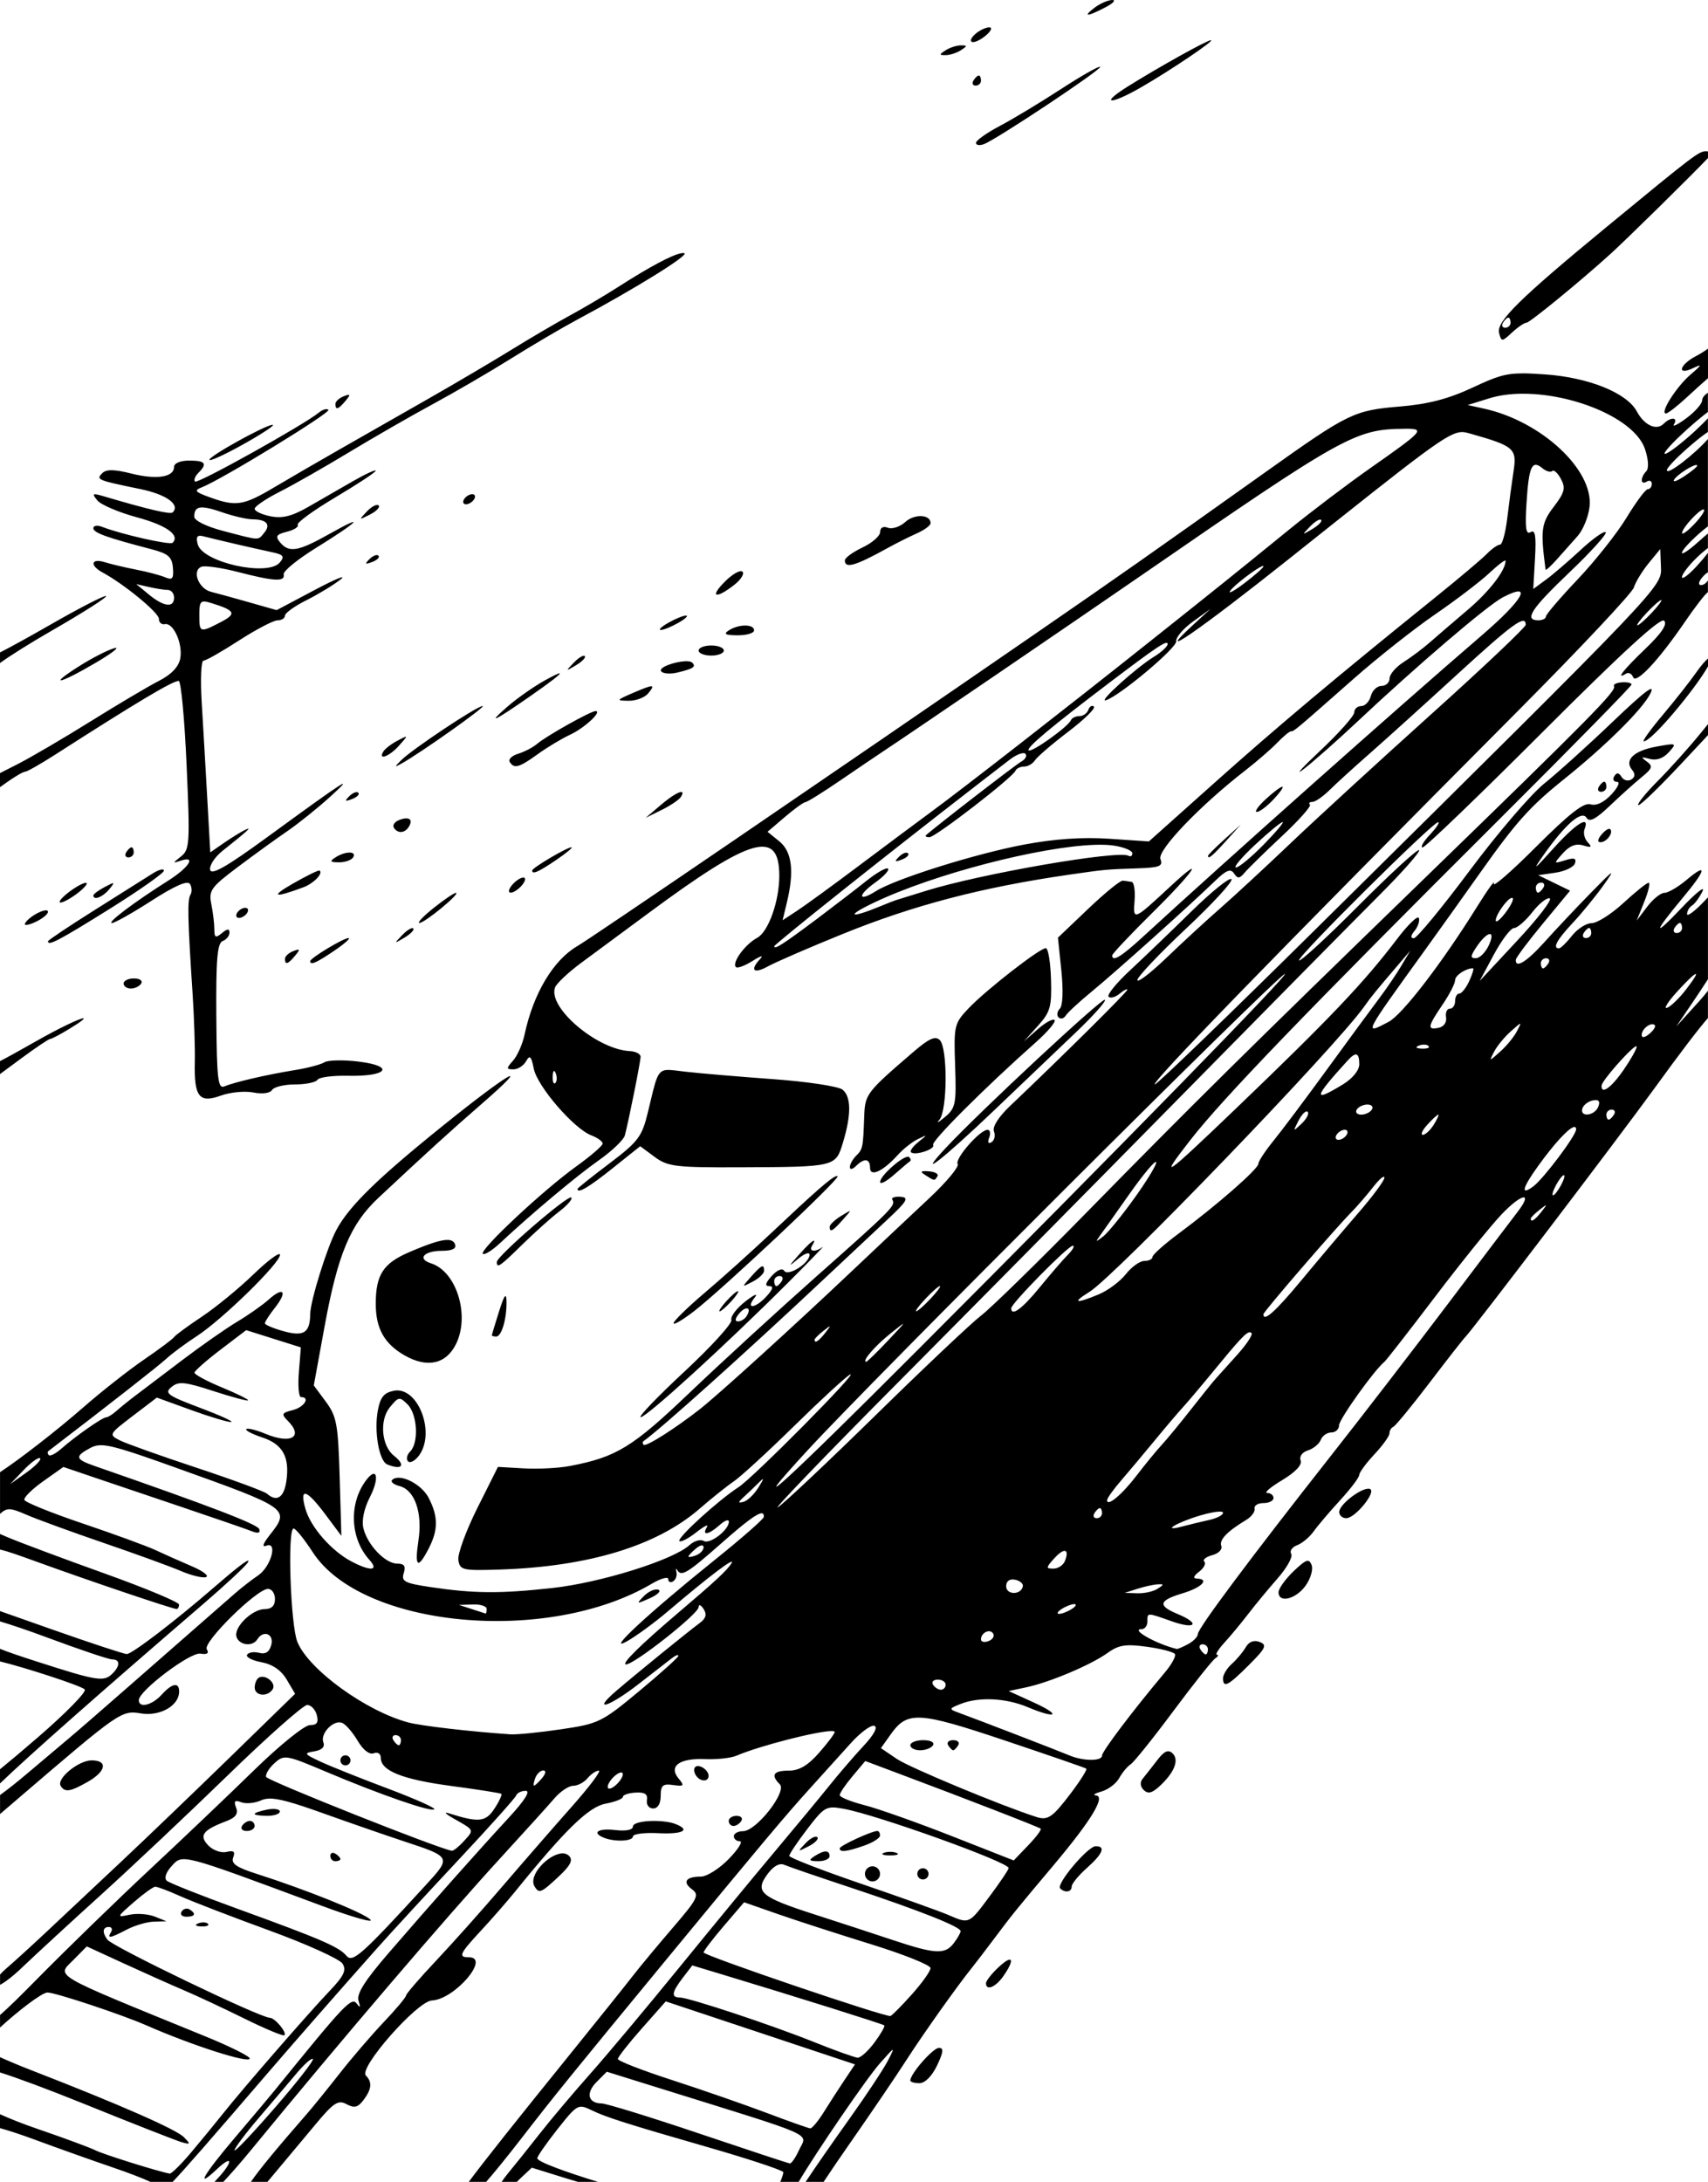 <?xml version="1.0" encoding="UTF-8" standalone="no"?>
<!-- Created with Inkscape (http://www.inkscape.org/) -->

<svg
   width="89.602mm"
   height="114.432mm"
   viewBox="0 0 89.602 114.432"
   version="1.1"
   id="svg1893"
   xml:space="preserve"
   inkscape:version="1.2 (dc2aedaf03, 2022-05-15)"
   sodipodi:docname="Train.svg"
   xmlns:inkscape="http://www.inkscape.org/namespaces/inkscape"
   xmlns:sodipodi="http://sodipodi.sourceforge.net/DTD/sodipodi-0.dtd"
   xmlns="http://www.w3.org/2000/svg"
   xmlns:svg="http://www.w3.org/2000/svg"
   xmlns:rdf="http://www.w3.org/1999/02/22-rdf-syntax-ns#"
   xmlns:cc="http://creativecommons.org/ns#"
   xmlns:dc="http://purl.org/dc/elements/1.1/"><title
     id="title1921">Train</title><sodipodi:namedview
     id="namedview1895"
     pagecolor="#ffffff"
     bordercolor="#666666"
     borderopacity="1.0"
     inkscape:showpageshadow="2"
     inkscape:pageopacity="0.0"
     inkscape:pagecheckerboard="0"
     inkscape:deskcolor="#d1d1d1"
     inkscape:document-units="mm"
     showgrid="false"
     inkscape:zoom="1.9636471"
     inkscape:cx="233.4941"
     inkscape:cy="250.80882"
     inkscape:window-width="1920"
     inkscape:window-height="991"
     inkscape:window-x="-9"
     inkscape:window-y="-9"
     inkscape:window-maximized="1"
     inkscape:current-layer="layer1" /><defs
     id="defs1890" /><g
     inkscape:label="Lager 1"
     inkscape:groupmode="layer"
     id="layer1"
     transform="translate(197.115,-204.764)"><path
       id="path1909"
       style="fill:#000000;stroke-width:0.265"
       d="m -138.772,204.764 c -0.218,0.004 -0.628,0.182 -0.91,0.395 v 5.2e-4 c -0.66,0.499 -0.416,0.496 0.549,-0.007 0.417,-0.217 0.579,-0.393 0.361,-0.389 z m -6.505,1.439 c -0.096,0.013 -0.229,0.061 -0.374,0.138 -0.291,0.156 -0.529,0.399 -0.529,0.541 v 5.1e-4 c 0,0.143 0.236,0.11 0.529,-0.073 0.291,-0.182 0.529,-0.425 0.529,-0.541 0,-0.058 -0.059,-0.079 -0.155,-0.066 z m 11.69,0.668 c -0.204,0 -2.78,1.434 -4.377,2.437 -1.509,0.947 -0.901,0.967 0.732,0.024 1.539,-0.889 3.868,-2.46 3.645,-2.46 z m -13.123,0.273 c -0.218,0 -0.575,0.115 -0.794,0.256 -0.353,0.228 -0.353,0.256 0,0.256 0.218,0 0.575,-0.115 0.794,-0.256 0.353,-0.228 0.353,-0.256 0,-0.256 z m 7.309,1.127 c -0.058,-0.058 -0.983,0.467 -2.057,1.166 -1.074,0.699 -2.516,1.568 -3.205,1.932 -0.689,0.364 -1.253,0.763 -1.253,0.888 0,0.125 0.192,0.153 0.427,0.063 0.683,-0.262 6.203,-3.934 6.087,-4.049 z m -6.367,0.453 c -0.064,0 -0.191,0.119 -0.281,0.265 -0.09,0.145 -0.037,0.265 0.117,0.265 0.154,0 0.28,-0.119 0.28,-0.265 0,-0.146 -0.052,-0.265 -0.116,-0.265 z m 38.15,3.972 c -0.379,0.004 -0.63,0.196 -5.183,3.945 -4.616,3.801 -5.827,4.995 -5.671,5.59 0.122,0.466 0.149,0.465 0.679,-0.028 0.304,-0.283 0.646,-0.514 0.76,-0.514 0.166,0 2.776,-2.135 4.358,-3.565 0.89,-0.804 4.267,-4.132 5.161,-5.07 v -0.345 c -0.036,-0.004 -0.063,-0.013 -0.104,-0.012 z m -53.749,5.347 c -0.474,0.076 -1.671,0.713 -3.335,1.781 -0.655,0.421 -1.785,1.088 -2.511,1.483 -0.727,0.395 -2.096,1.197 -3.043,1.783 -0.947,0.586 -2.912,1.745 -4.368,2.576 -1.455,0.83 -3.539,2.018 -4.63,2.641 -1.091,0.622 -2.657,1.53 -3.479,2.018 -1.618,0.961 -1.999,1.019 -3.384,0.518 -0.77,-0.278 -0.834,-0.358 -0.413,-0.52 1.013,-0.389 6.787,-3.921 6.644,-4.064 -0.082,-0.082 -0.306,-0.018 -0.5,0.143 -0.756,0.628 -6.364,3.752 -6.497,3.62 -0.077,-0.077 -1.2e-4,-0.282 0.172,-0.454 0.491,-0.491 0.375,-0.648 -0.481,-0.648 -0.464,0 -0.794,0.139 -0.794,0.335 0,0.538 -0.915,0.679 -2.241,0.345 -0.898,-0.226 -1.312,-0.231 -1.524,-0.019 -0.338,0.338 -0.263,0.369 1.997,0.833 1.364,0.28 2.106,0.815 1.698,1.223 -0.119,0.119 -1.265,-0.149 -3.633,-0.849 -0.579,-0.171 -0.619,-0.144 -0.32,0.221 0.188,0.229 1.122,0.627 2.077,0.886 1.554,0.421 2.273,0.934 1.871,1.336 -0.134,0.134 -2.69,-0.443 -3.694,-0.835 -0.255,-0.099 -0.463,-0.068 -0.463,0.07 0,0.24 0.69,0.489 3.051,1.104 0.878,0.229 1.076,0.401 1.123,0.973 0.047,0.569 -0.026,0.66 -0.405,0.499 -0.254,-0.108 -0.939,-0.289 -1.521,-0.402 -0.582,-0.113 -1.326,-0.29 -1.654,-0.392 -0.714,-0.223 -0.795,0.172 -0.11,0.541 1.128,0.607 2.954,2.109 2.954,2.429 0,0.19 0.139,0.316 0.309,0.28 0.451,-0.097 0.958,1.032 0.811,1.805 -0.083,0.435 -0.469,0.84 -1.113,1.168 -0.542,0.276 -2.155,1.232 -3.586,2.124 -1.43,0.892 -3.167,1.909 -3.859,2.26 l -0.9,0.456 v 0.74 l 0.375,-0.267 c 0.423,-0.301 0.849,-0.547 0.948,-0.547 0.098,0 0.794,-0.395 1.547,-0.877 4.32,-2.771 6.185,-3.885 6.507,-3.885 0.121,0 0.308,1.986 0.415,4.413 0.182,4.122 0.162,4.439 -0.299,4.798 -0.434,0.339 -0.438,0.366 -0.03,0.225 0.865,-0.298 0.468,0.343 -0.649,1.048 -1.757,1.109 -3.225,2.215 -2.94,2.215 0.144,0 1.081,-0.528 2.085,-1.174 1.224,-0.788 1.886,-1.075 2.011,-0.873 0.102,0.166 0.113,0.42 0.023,0.564 -0.167,0.27 -0.145,1.265 0.113,5.186 0.081,1.237 0.134,2.844 0.117,3.572 -0.044,1.843 0.223,2.19 1.366,1.776 0.494,-0.179 1.26,-0.252 1.702,-0.164 0.471,0.094 0.878,0.04 0.984,-0.131 0.099,-0.16 0.642,-0.291 1.207,-0.291 0.565,0 1.095,-0.11 1.178,-0.244 0.083,-0.134 0.804,-0.229 1.601,-0.21 2.06,0.048 2.489,-0.502 0.578,-0.741 -0.806,-0.101 -1.623,-0.086 -1.815,0.033 -0.192,0.119 -0.886,0.303 -1.542,0.408 -1.462,0.236 -3.173,0.631 -3.705,0.856 -0.341,0.144 -0.401,-0.366 -0.425,-3.657 -0.022,-2.995 0.05,-3.855 0.331,-3.963 0.197,-0.076 0.359,-0.275 0.359,-0.443 0,-0.22 -0.111,-0.213 -0.397,0.024 -0.33,0.274 -0.397,0.241 -0.397,-0.199 0,-0.291 -0.071,-0.884 -0.158,-1.317 -0.144,-0.72 -0.024,-0.889 1.39,-1.951 0.851,-0.64 2.024,-1.488 2.605,-1.886 0.581,-0.398 1.593,-1.21 2.248,-1.806 1.353,-1.231 0.832,-0.896 -3.307,2.125 -2.121,1.548 -2.934,2.014 -2.998,1.716 -0.048,-0.225 0.243,-0.671 0.646,-0.993 1.39,-1.107 1.601,-1.306 1.162,-1.089 -0.218,0.107 -0.713,0.414 -1.099,0.681 l -0.702,0.486 -0.159,-2.844 c -0.087,-1.564 -0.218,-3.827 -0.291,-5.027 -0.073,-1.201 -0.031,-2.183 0.092,-2.183 0.124,0 0.962,-0.476 1.862,-1.058 0.901,-0.582 1.812,-1.058 2.025,-1.058 0.213,0 0.388,-0.111 0.388,-0.246 0,-0.135 0.506,-0.499 1.124,-0.808 0.618,-0.309 1.422,-0.797 1.786,-1.084 0.364,-0.287 -0.24,-0.043 -1.342,0.541 l -2.003,1.062 -1.437,-0.409 c -0.79,-0.225 -1.693,-0.474 -2.008,-0.553 -0.655,-0.165 -1.016,-1.116 -0.499,-1.314 0.189,-0.072 1.06,0.054 1.936,0.281 1.888,0.489 2.465,0.518 2.376,0.117 -0.036,-0.163 0.729,-0.788 1.701,-1.389 2.23,-1.379 2.681,-1.846 0.715,-0.739 -1.658,0.933 -2.136,1.016 -2.604,0.451 -0.264,-0.318 -0.2,-0.416 0.362,-0.558 0.376,-0.094 0.63,-0.258 0.564,-0.364 -0.066,-0.106 0.828,-0.756 1.986,-1.445 1.158,-0.689 2.105,-1.314 2.105,-1.39 0,-0.075 -0.536,0.171 -1.191,0.547 -0.655,0.376 -1.709,0.982 -2.342,1.347 -0.858,0.493 -1.365,0.62 -1.984,0.496 -0.458,-0.091 -0.833,-0.268 -0.833,-0.393 0,-0.125 0.59,-0.526 1.311,-0.891 0.721,-0.365 2.358,-1.298 3.638,-2.072 1.28,-0.774 3.262,-1.913 4.405,-2.531 1.143,-0.618 2.989,-1.693 4.101,-2.389 1.113,-0.696 2.677,-1.616 3.478,-2.044 3.017,-1.614 5.877,-3.387 5.609,-3.477 -0.037,-0.013 -0.09,-0.013 -0.158,-0.002 z m 43.38,3.38 c 0.064,0 0.116,0.119 0.116,0.265 0,0.145 -0.126,0.265 -0.28,0.265 -0.154,0 -0.207,-0.119 -0.117,-0.265 0.09,-0.146 0.216,-0.265 0.281,-0.265 z m 10.473,1.628 c -0.192,0.138 -0.411,0.276 -0.614,0.381 -0.901,0.466 -1.044,1.064 -0.151,0.633 0.476,-0.23 0.446,-0.161 -0.147,0.343 -0.742,0.631 -1.638,2.045 -1.292,2.041 0.101,-0.001 0.6,-0.388 1.109,-0.86 0.483,-0.447 0.831,-0.763 1.096,-0.988 z m -9.698,1.296 c -0.948,-0.003 -1.419,0.169 -2.639,0.74 -1.273,0.596 -2.332,0.873 -3.805,0.996 -2.428,0.202 -2.714,0.341 -7.027,3.411 -5.923,4.215 -7.876,5.587 -12.12,8.51 -10.556,7.27 -23.323,15.976 -24.01,16.372 -1.273,0.734 -2.324,2.49 -2.785,4.657 -0.104,0.489 -0.373,1.097 -0.597,1.352 -0.369,0.418 -0.368,0.463 0.016,0.463 0.234,0 0.532,-0.192 0.664,-0.427 0.192,-0.343 0.271,-0.266 0.403,0.395 0.185,0.926 2.103,3.147 3.017,3.494 0.33,0.126 0.598,0.32 0.595,0.433 -0.003,0.113 -0.628,0.652 -1.389,1.199 -1.737,1.247 -5.09,4.384 -4.895,4.579 0.08,0.08 0.486,-0.172 0.903,-0.561 1.663,-1.552 3.998,-3.51 5.184,-4.345 0.689,-0.485 1.301,-1.071 1.362,-1.303 0.218,-0.839 0.824,-3.868 0.825,-4.126 5.7e-4,-0.146 -0.254,-0.278 -0.565,-0.294 -1.728,-0.087 -4.322,-2.298 -3.921,-3.341 0.082,-0.213 0.698,-0.792 1.369,-1.287 0.672,-0.495 2.267,-1.673 3.545,-2.619 5.393,-3.991 6.849,-4.405 6.849,-1.948 0,1.334 -0.573,2.94 -1.16,3.254 -0.64,0.343 -1.341,1.307 -1.115,1.533 0.078,0.078 0.473,-0.068 0.878,-0.325 0.405,-0.257 0.587,-0.309 0.405,-0.115 -0.571,0.608 -0.361,0.822 0.397,0.403 0.4,-0.221 2.156,-0.982 3.903,-1.691 3.736,-1.517 7.305,-2.452 11.906,-3.119 1.856,-0.269 1.95,-0.278 3.534,-0.329 1.208,-0.039 1.392,-0.111 1.247,-0.488 -0.175,-0.456 2.072,-2.803 4.443,-4.642 0.602,-0.467 1.357,-1.122 1.678,-1.454 0.32,-0.333 0.648,-0.605 0.728,-0.605 0.161,0 0.162,-6.3e-4 3.32,-2.784 1.237,-1.09 3.142,-2.595 4.233,-3.343 1.091,-0.749 2.371,-1.723 2.844,-2.166 0.473,-0.443 0.86,-0.736 0.86,-0.652 0,0.508 -0.856,1.616 -1.995,2.582 -0.722,0.613 -1.61,1.375 -1.974,1.695 -0.364,0.32 -0.989,0.789 -1.389,1.043 -0.4,0.254 -0.728,0.638 -0.728,0.853 0,0.215 -0.19,0.391 -0.422,0.391 -0.232,0 -0.484,0.238 -0.56,0.529 -0.076,0.291 -0.303,0.529 -0.504,0.529 -0.201,0 -0.366,0.149 -0.366,0.331 6e-5,0.182 -0.804,1.086 -1.786,2.009 -0.982,0.923 -1.369,1.355 -0.86,0.961 0.509,-0.394 1.766,-1.506 2.793,-2.471 3.138,-2.95 6.848,-6.12 7.65,-6.536 1.614,-0.837 1.084,0.114 -1.12,2.008 -4.303,3.698 -13.47,11.851 -17.763,15.798 -1.142,1.05 -1.613,1.335 -1.613,0.977 0,-0.084 0.964,-1.105 2.141,-2.269 2.165,-2.139 2.834,-3.137 0.894,-1.334 -1.922,1.786 -1.946,1.796 -1.861,0.728 0.041,-0.518 -0.028,-0.959 -0.153,-0.981 -0.125,-0.022 -0.334,-0.052 -0.465,-0.066 -0.131,-0.015 -0.95,0.653 -1.82,1.483 l -1.582,1.508 0.179,1.732 c 0.107,1.037 0.075,1.837 -0.081,1.993 -0.143,0.143 -0.173,0.348 -0.066,0.456 0.107,0.107 0.278,0.064 0.379,-0.097 0.101,-0.16 0.72,-0.732 1.375,-1.269 1.246,-1.023 5.127,-4.503 6.451,-5.785 0.597,-0.578 0.823,-0.667 1.001,-0.397 0.188,0.285 0.292,0.276 0.562,-0.048 0.182,-0.218 1.058,-1.076 1.947,-1.906 0.889,-0.83 1.552,-1.574 1.472,-1.654 -0.079,-0.079 -0.022,-0.144 0.128,-0.144 0.15,0 0.557,-0.281 0.904,-0.624 0.347,-0.343 1.295,-1.206 2.107,-1.918 0.811,-0.712 2.872,-2.574 4.58,-4.139 2.92,-2.676 3.602,-3.17 3.602,-2.611 0,0.128 -2.232,2.241 -4.961,4.695 -2.728,2.454 -6.032,5.484 -7.342,6.732 -1.31,1.249 -2.977,2.791 -3.704,3.427 -0.728,0.636 -2.008,1.814 -2.844,2.617 -0.837,0.803 -1.521,1.326 -1.521,1.161 0,-0.165 1.152,-1.381 2.56,-2.702 1.408,-1.321 2.476,-2.486 2.373,-2.588 -0.102,-0.102 -1.046,0.658 -2.097,1.69 -1.051,1.031 -2.499,2.421 -3.217,3.088 -0.719,0.667 -1.227,1.292 -1.131,1.389 0.097,0.097 0.357,0.025 0.579,-0.159 0.222,-0.184 0.403,-0.277 0.403,-0.206 0,0.114 -3.424,3.506 -6.152,6.095 -0.606,0.575 -0.934,1.095 -0.842,1.334 0.083,0.216 0.025,0.47 -0.129,0.565 -0.17,0.105 -0.218,0.012 -0.122,-0.238 0.087,-0.226 0.048,-0.411 -0.086,-0.411 -0.403,0 -1.735,1.525 -1.568,1.796 0.085,0.138 -0.586,0.945 -1.492,1.792 -0.906,0.847 -2.724,2.56 -4.04,3.805 -3.023,2.863 -7.015,6.489 -7.972,7.242 -1.291,1.016 -2.849,2.005 -2.969,1.885 -0.064,-0.064 -0.067,-0.151 -0.006,-0.193 0.831,-0.577 5.446,-4.72 9.363,-8.404 1.168,-1.099 2.697,-2.532 3.397,-3.184 1.077,-1.003 1.188,-1.192 0.722,-1.227 -0.303,-0.023 -0.496,0.047 -0.43,0.154 0.188,0.303 -0.005,0.497 -3.946,3.99 -2.037,1.806 -5.045,4.562 -6.683,6.126 -3.006,2.87 -3.836,3.378 -6.281,3.849 -0.582,0.112 -1.671,0.169 -2.419,0.126 l -1.361,-0.078 -1.082,2.161 c -0.595,1.189 -1.043,2.415 -0.995,2.726 0.081,0.53 0.219,0.561 2.178,0.497 4.659,-0.154 8.232,-1.242 10.475,-3.188 0.628,-0.545 1.439,-1.194 1.803,-1.441 0.364,-0.248 1.793,-1.559 3.175,-2.915 1.382,-1.356 2.692,-2.561 2.91,-2.678 0.603,-0.323 -5.059,5.396 -5.842,5.901 -1.061,0.684 -3.251,2.68 -3.103,2.828 0.073,0.073 0.473,-0.134 0.888,-0.461 0.415,-0.327 0.665,-0.448 0.554,-0.269 -0.289,0.467 0.101,0.402 0.669,-0.112 0.266,-0.241 0.484,-0.319 0.484,-0.174 0,0.44 -1.004,1.205 -1.323,1.008 -0.164,-0.101 -0.5,-0.002 -0.746,0.222 -0.869,0.786 -4.666,1.972 -7.206,2.249 h -5.2e-4 c -2.753,0.301 -4.114,0.289 -6.409,-0.055 -1.329,-0.2 -1.509,-0.295 -1.371,-0.728 0.117,-0.368 0.027,-0.498 -0.343,-0.498 -0.625,0 -1.56,-0.976 -1.773,-1.852 -0.1,-0.412 0.032,-1.037 0.349,-1.655 0.49,-0.954 0.376,-1.601 -0.163,-0.922 -0.962,1.212 -0.905,3.089 0.127,4.23 0.519,0.574 0.075,0.617 -0.932,0.09 -1.049,-0.548 -2.146,-1.797 -2.421,-2.756 -0.331,-1.155 0.047,-1.052 1.044,0.285 l 0.84,1.124 -0.09,-3.088 c -0.081,-2.765 -0.156,-3.178 -0.723,-3.945 l -0.634,-0.857 0.565,-3.091 c 0.693,-3.79 1.355,-5.371 2.823,-6.745 2.542,-2.38 3.784,-3.51 5.355,-4.874 2.841,-2.465 1.594,-1.78 -1.942,1.067 -3.459,2.784 -4.94,4.231 -5.612,5.479 -0.491,0.912 -1.369,3.727 -1.377,4.413 -0.011,0.993 -0.334,1.202 -1.399,0.907 -0.539,-0.149 -0.98,-0.336 -0.98,-0.415 0,-0.079 0.24,-0.45 0.533,-0.822 0.671,-0.853 0.453,-1.125 -0.335,-0.42 -0.327,0.292 -1.071,0.815 -1.653,1.162 -0.582,0.347 -1.892,1.263 -2.91,2.035 -1.019,0.772 -2.123,1.609 -2.454,1.86 -0.331,0.25 -0.769,0.604 -0.973,0.786 -0.204,0.182 -0.444,0.331 -0.533,0.331 -0.194,0 -1.631,1.005 -2.36,1.651 -0.286,0.253 -0.578,0.402 -0.65,0.331 -0.071,-0.071 -0.079,-0.167 -0.019,-0.213 3.293,-2.521 5.784,-4.472 6.195,-4.851 0.291,-0.269 1.009,-0.8 1.595,-1.181 1.33,-0.864 4.358,-3.823 4.358,-4.258 0,-0.178 -0.625,0.281 -1.389,1.02 -0.764,0.739 -1.984,1.739 -2.712,2.223 -0.728,0.484 -1.382,0.965 -1.455,1.07 -0.073,0.105 -0.787,0.639 -1.587,1.186 -0.8,0.548 -2.229,1.672 -3.175,2.499 -1.429,1.249 -3.406,2.772 -4.369,3.4 v 2.186 c 0.374,-0.34 0.546,-0.317 1.38,0.044 0.553,0.24 2.374,0.904 4.047,1.477 1.673,0.573 3.5,1.237 4.06,1.476 0.559,0.239 1.155,0.382 1.323,0.318 0.168,-0.064 -0.17,-0.32 -0.752,-0.568 -0.582,-0.248 -1.434,-0.627 -1.893,-0.842 -0.459,-0.214 -2.181,-0.844 -3.826,-1.399 -1.645,-0.555 -3.023,-1.112 -3.062,-1.238 -0.039,-0.126 0.406,-0.566 0.988,-0.978 l 1.058,-0.749 1.516,0.515 c 0.833,0.283 2.944,0.997 4.69,1.585 1.746,0.588 3.4,1.159 3.674,1.269 0.331,0.132 0.465,0.095 0.397,-0.107 -0.085,-0.255 -2.499,-1.181 -8.635,-3.313 -1.027,-0.357 -1.061,-0.501 -0.224,-0.949 0.141,-0.075 0.278,-0.125 0.457,-0.137 0.536,-0.038 1.449,0.252 3.975,1.157 6.035,2.161 6.057,2.177 4.969,3.56 -0.357,0.454 -0.414,0.645 -0.166,0.549 0.61,-0.234 0.23,1.116 -0.44,1.562 -0.312,0.208 -0.865,0.637 -1.228,0.954 -0.909,0.793 -2.864,2.504 -5.689,4.98 -1.31,1.148 -2.679,2.335 -3.043,2.638 -0.364,0.303 -1.316,1.107 -2.117,1.786 -0.609,0.517 -1.076,0.881 -1.458,1.157 v 0.997 l 1.013,-0.869 c 5.283,-4.528 5.35,-4.575 6.381,-4.408 1.003,0.163 2.001,-0.409 2.001,-1.148 0,-0.509 -0.371,-0.44 -0.926,0.173 -0.498,0.55 -1.191,0.713 -1.191,0.281 0,-0.492 2.7,-2.53 3.234,-2.442 0.355,0.059 0.464,-0.016 0.333,-0.228 -0.223,-0.36 2.623,-3.167 3.211,-3.167 0.202,0 0.366,0.238 0.366,0.529 0,0.353 -0.176,0.529 -0.529,0.529 -0.68,0 -1.672,0.986 -1.484,1.476 0.166,0.433 0.845,0.503 1.087,0.112 0.314,-0.509 0.883,-0.287 0.733,0.286 -0.099,0.379 -0.297,0.51 -0.637,0.422 -0.271,-0.071 -0.555,-0.027 -0.632,0.098 -0.077,0.124 0.26,0.301 0.749,0.393 0.588,0.11 1.037,0.419 1.329,0.912 l 0.44,0.745 -3.372,3.285 c -1.855,1.807 -4.443,4.291 -5.753,5.521 -1.31,1.23 -3.036,2.85 -3.836,3.602 -0.8,0.752 -1.797,1.661 -2.216,2.02 -0.114,0.097 -0.213,0.198 -0.301,0.296 v 0.541 c 0.271,-0.145 0.683,-0.458 1.134,-0.89 0.702,-0.672 2.58,-2.401 4.174,-3.844 1.594,-1.443 4.594,-4.27 6.667,-6.284 2.074,-2.014 3.935,-3.661 4.137,-3.661 0.201,0 0.428,0.238 0.504,0.529 0.103,0.393 0.008,0.529 -0.366,0.529 -0.278,0 -1.585,1.055 -2.908,2.347 -1.322,1.291 -3.792,3.642 -5.49,5.226 -1.697,1.583 -4.356,4.166 -5.908,5.739 -0.882,0.894 -1.493,1.498 -1.945,1.892 v 0.655 c 0.906,-0.835 2.194,-1.836 2.49,-1.836 0.416,0 3.899,1.156 5.186,1.722 2.405,1.056 5.424,2.023 5.424,1.737 0,-0.115 -1.042,-0.634 -2.315,-1.153 -8.238,-3.363 -7.821,-3.12 -6.921,-4.03 l 0.686,-0.694 1.96,0.901 c 1.078,0.495 2.495,1.128 3.15,1.406 0.655,0.278 2.081,0.945 3.17,1.483 1.088,0.538 2.028,0.929 2.088,0.869 0.144,-0.144 -0.501,-0.916 -0.766,-0.916 -0.502,0 -8.251,-3.728 -8.523,-4.1 -0.279,-0.382 -0.246,-0.662 0.078,-0.662 0.154,0 0.206,0.119 0.116,0.265 -0.222,0.359 -0.06,0.334 0.83,-0.131 0.417,-0.217 1.055,-0.404 1.419,-0.414 l 0.661,-0.019 -0.617,-0.247 c -0.339,-0.136 -0.935,-0.179 -1.323,-0.096 -0.687,0.148 -0.681,0.131 0.22,-0.655 0.509,-0.444 1.017,-0.81 1.128,-0.814 0.111,-0.004 0.706,0.22 1.323,0.498 0.617,0.278 2.72,1.088 4.674,1.801 1.954,0.713 3.677,1.493 3.828,1.733 0.218,0.346 0.078,0.643 -0.682,1.44 -1.129,1.184 -4.539,5.106 -5.588,6.427 -0.404,0.509 -1.162,1.432 -1.684,2.051 -0.522,0.618 -1.023,1.111 -1.114,1.095 -0.607,-0.11 -3.478,-1.01 -3.893,-1.22 -0.278,-0.141 -1.638,-0.644 -3.02,-1.117 -0.761,-0.26 -1.463,-0.539 -1.987,-0.776 v 0.728 c 0.468,0.131 1.087,0.332 1.748,0.577 1.223,0.453 3.117,1.127 4.208,1.499 0.8,0.272 1.547,0.562 1.947,0.748 h 1.149 c 0.601,-0.622 1.961,-2.183 5.074,-5.805 1.337,-1.556 3.821,-4.39 5.699,-6.5 0.716,-0.804 2.621,-2.871 4.233,-4.593 1.613,-1.722 2.971,-3.24 3.02,-3.373 0.049,-0.134 0.274,-0.243 0.501,-0.243 0.264,0 -0.055,0.508 -0.882,1.402 -1.667,1.805 -4.104,4.549 -6.306,7.1 -1.262,1.462 -1.699,2.156 -1.582,2.514 0.111,0.34 0.085,0.389 -0.081,0.158 -0.279,-0.387 -0.598,-0.051 -4.341,4.565 -0.238,0.293 -1.161,1.39 -2.051,2.437 -1.662,1.956 -2.129,2.769 -0.957,1.668 0.887,-0.833 0.848,-0.356 -0.046,0.578 -0.03,0.032 -0.054,0.062 -0.082,0.093 h 0.46 c 0.407,-0.434 0.911,-1.008 1.52,-1.75 4.756,-5.794 10.157,-12.114 13.049,-15.269 1.239,-1.351 2.504,-2.75 2.812,-3.109 0.308,-0.358 0.75,-0.652 0.982,-0.652 0.232,0 0.57,-0.179 0.751,-0.397 0.181,-0.218 0.446,-0.397 0.589,-0.397 0.143,0 -0.497,0.852 -1.422,1.894 -0.924,1.042 -2.556,2.917 -3.627,4.167 -1.07,1.25 -2.648,3.018 -3.506,3.927 -0.858,0.91 -1.56,1.725 -1.56,1.812 0,0.087 -0.525,0.713 -1.167,1.389 -0.642,0.676 -1.68,1.885 -2.307,2.685 -0.627,0.8 -1.399,1.753 -1.716,2.117 -1.607,1.842 -2.497,2.921 -2.95,3.582 h 0.868 l 0.175,-0.208 c 0.643,-0.764 1.685,-2.01 2.315,-2.769 0.985,-1.187 1.219,-1.341 1.663,-1.103 0.406,0.217 0.595,0.173 0.884,-0.208 0.437,-0.576 0.474,-0.949 0.13,-1.293 -0.395,-0.395 2.694,-3.904 3.467,-3.938 1.182,-0.052 3.083,-2.264 1.945,-2.264 -0.585,0 -0.503,-0.181 0.633,-1.405 0.566,-0.61 1.367,-1.526 1.779,-2.035 2.639,-3.258 3.865,-4.45 4.747,-4.616 0.501,-0.094 0.911,-0.255 0.912,-0.357 1e-4,-0.103 0.3,-0.204 0.667,-0.225 0.483,-0.028 0.647,0.081 0.595,0.397 -0.04,0.242 0.104,0.435 0.325,0.435 0.247,0 0.397,-0.25 0.397,-0.661 0,-0.551 0.109,-0.646 0.649,-0.569 0.575,0.081 0.608,0.042 0.289,-0.342 -0.537,-0.647 0.044,-1.073 1.385,-1.016 0.614,0.026 1.354,-0.053 1.645,-0.177 1.292,-0.547 4.274,-1.296 4.999,-1.294 0.104,2e-4 0.161,0.015 0.161,0.049 0,0.086 -0.37,0.577 -0.821,1.091 -0.585,0.666 -1.042,0.935 -1.587,0.935 -0.809,0 -0.96,0.23 -0.471,0.718 0.387,0.387 -1.236,2.457 -1.927,2.457 -0.267,0 -0.485,0.119 -0.485,0.265 0,0.145 0.143,0.265 0.317,0.265 0.174,0 -0.088,0.417 -0.581,0.926 -0.494,0.509 -1.152,0.926 -1.463,0.926 -0.791,0 -0.99,0.286 -0.466,0.669 0.398,0.291 0.294,0.498 -1.006,2.01 -0.797,0.927 -1.743,2.066 -2.102,2.53 -0.359,0.464 -1.789,2.25 -3.18,3.969 -3.012,3.723 -4.654,5.792 -5.429,6.839 h 0.913 c 0.421,-0.481 1.113,-1.331 1.811,-2.233 1.792,-2.317 2.548,-3.249 7.741,-9.551 4.902,-5.949 6.17,-7.458 7.433,-8.852 0.666,-0.734 1.627,-1.798 2.136,-2.365 0.446,-0.496 0.93,-0.876 1.162,-0.924 0.033,-0.007 0.061,-0.007 0.083,5.2e-4 0.196,0.065 -0.016,0.465 -0.549,1.036 -0.477,0.511 -1.285,1.448 -1.794,2.082 -0.509,0.634 -1.789,2.179 -2.844,3.434 -1.055,1.255 -3.317,4 -5.027,6.101 -1.71,2.101 -3.823,4.624 -4.696,5.606 -0.873,0.983 -2.064,2.394 -2.646,3.137 -0.582,0.743 -1.327,1.673 -1.655,2.067 -0.119,0.142 -0.234,0.302 -0.343,0.461 h 0.797 c 0.048,-0.047 0.081,-0.085 0.135,-0.135 l 0.654,-0.615 1.793,0.557 c 0.216,0.067 0.426,0.127 0.647,0.194 h 1.052 c -1.679,-0.513 -3.196,-1.061 -3.204,-1.244 -0.004,-0.096 0.472,-0.782 1.058,-1.524 0.646,-0.817 0.91,-1.135 1.187,-1.176 0.042,-0.006 0.083,-0.006 0.127,-5.2e-4 0.131,0.017 0.276,0.084 0.472,0.179 0.741,0.363 1.904,0.732 6.011,1.913 2.095,0.602 3.814,1.165 4.045,1.324 0.033,0.023 -0.043,0.254 -0.154,0.529 h 0.963 c 0.918,-1.559 3.558,-5.427 4.269,-6.229 0.403,-0.455 0.607,-0.682 0.659,-0.699 0.053,-0.017 -0.046,0.177 -0.246,0.567 -0.225,0.437 -1.131,1.806 -2.014,3.043 -0.883,1.237 -1.896,2.695 -2.252,3.241 -0.021,0.032 -0.035,0.047 -0.055,0.077 h 0.946 c 0.353,-0.535 0.86,-1.281 1.446,-2.12 1.055,-1.511 2.365,-3.441 2.91,-4.288 0.91,-1.412 2.658,-3.872 3.447,-4.852 0.178,-0.221 0.679,-0.876 1.113,-1.455 1.011,-1.348 1.093,-1.45 3.165,-3.914 1.979,-2.354 2.736,-3.606 2.204,-3.647 -0.186,-0.015 -0.051,-0.107 0.299,-0.205 0.35,-0.098 0.767,-0.414 0.926,-0.701 0.159,-0.288 0.429,-0.613 0.6,-0.723 0.171,-0.11 1.175,-1.36 2.23,-2.778 1.056,-1.418 2.047,-2.665 2.202,-2.772 0.156,-0.107 0.2,-0.195 0.097,-0.198 -0.103,-0.002 0.076,-0.291 0.397,-0.641 0.321,-0.35 0.881,-1.025 1.244,-1.5 0.364,-0.475 1.059,-1.315 1.544,-1.867 0.485,-0.552 0.805,-1.129 0.711,-1.281 -0.094,-0.152 0.045,-0.357 0.309,-0.455 0.264,-0.099 0.655,-0.425 0.869,-0.726 0.214,-0.301 0.839,-1.036 1.389,-1.635 0.55,-0.598 1,-1.194 1.001,-1.323 6.7e-4,-0.129 0.358,-0.615 0.794,-1.081 0.436,-0.465 0.792,-0.961 0.792,-1.103 0,-0.141 0.093,-0.297 0.206,-0.345 0.113,-0.049 0.976,-1.1 1.918,-2.337 0.942,-1.237 1.781,-2.308 1.864,-2.381 0.266,-0.232 8.011,-10.411 9.865,-12.965 1.433,-1.974 2.335,-3.157 2.854,-3.753 v -1.43 c -0.143,0.184 -0.3,0.372 -0.464,0.553 l -1.199,1.323 0.898,-1.323 c 0.269,-0.396 0.537,-0.803 0.766,-1.158 v -4.296 l -0.168,0.178 c -0.51,0.541 -0.928,0.855 -0.928,0.698 0,-0.157 0.119,-0.359 0.264,-0.449 0.145,-0.089 0.39,-0.424 0.544,-0.743 0.155,-0.319 -0.34,0.074 -1.098,0.874 -1.527,1.612 -1.488,1.324 0.075,-0.546 1.218,-1.458 1.304,-1.865 0.195,-0.932 -0.448,0.377 -0.973,0.685 -1.168,0.685 -0.195,0 -0.602,0.327 -0.905,0.728 l -0.55,0.728 0.399,-0.992 c 0.22,-0.546 0.321,-0.992 0.226,-0.992 -0.095,0 -0.689,0.476 -1.32,1.058 -0.631,0.582 -1.38,1.058 -1.664,1.058 -0.284,0 -0.75,0.298 -1.036,0.661 -0.286,0.364 -0.592,0.661 -0.681,0.661 -0.352,0 -0.115,-0.441 0.712,-1.323 0.477,-0.509 1.208,-1.402 1.623,-1.984 0.654,-0.917 0.565,-0.863 -0.672,0.404 -0.785,0.804 -1.878,1.965 -2.43,2.58 -0.925,1.031 -1.531,1.403 -1.497,0.919 0.008,-0.109 0.651,-0.968 1.43,-1.909 l 1.416,-1.711 -0.835,-0.406 -0.836,-0.406 0.905,-0.132 c 0.498,-0.073 0.958,-0.294 1.023,-0.491 0.088,-0.267 -0.041,-0.309 -0.508,-0.163 -0.624,0.194 -0.624,0.193 -0.119,-0.373 0.347,-0.389 0.681,-0.516 1.058,-0.403 0.431,0.13 0.483,0.095 0.241,-0.161 -0.171,-0.18 -0.247,-0.49 -0.17,-0.691 0.296,-0.771 -0.45,-0.307 -1.647,1.024 -1.02,1.135 -1.112,1.195 -0.502,0.331 1.141,-1.617 1.999,-2.362 2.252,-1.954 0.154,0.249 0.477,0.083 1.22,-0.625 0.556,-0.53 1.308,-1.206 1.672,-1.502 0.567,-0.462 0.605,-0.58 0.265,-0.826 -0.322,-0.233 -0.293,-0.258 0.154,-0.134 0.354,0.099 0.713,-0.025 1.003,-0.346 0.438,-0.484 0.418,-0.493 -0.65,-0.298 -1.182,0.216 -1.697,0.709 -1.273,1.22 0.176,0.212 0.162,0.378 -0.044,0.506 -0.169,0.104 -0.398,0.043 -0.509,-0.137 -0.144,-0.233 -0.254,-0.243 -0.383,-0.034 -0.1,0.161 -0.034,0.293 0.145,0.293 0.18,0 0.046,0.298 -0.297,0.664 -0.397,0.422 -0.796,0.609 -1.097,0.514 -0.344,-0.109 -1.117,0.495 -2.844,2.222 -1.304,1.304 -2.305,2.175 -2.223,1.934 0.082,-0.241 -0.313,0.303 -0.877,1.209 -1.857,2.98 -3.925,5.67 -4.651,6.049 -1.309,0.684 -1.337,0.737 1.885,-3.728 0.735,-1.019 2.053,-2.864 2.928,-4.101 1.868,-2.64 2.608,-3.466 4.38,-4.889 2.223,-1.785 4.121,-3.665 4.544,-4.5 0.288,-0.569 -0.27,-0.153 -1.949,1.452 -1.294,1.237 -2.922,2.706 -3.618,3.265 -0.696,0.559 -2.456,2.613 -3.911,4.564 -1.456,1.951 -2.774,3.548 -2.93,3.548 -0.182,0 -0.169,-0.138 0.039,-0.388 0.177,-0.213 0.279,-0.516 0.227,-0.672 -0.052,-0.156 -0.57,0.341 -1.15,1.106 -1.73,2.279 -3.516,4.158 -8.466,8.903 -3.757,3.601 -4.079,3.824 -2.373,1.635 1.706,-2.189 6.039,-6.685 16.333,-16.946 3.747,-3.735 6.813,-6.861 6.813,-6.945 0,-0.084 -0.23,-0.136 -0.511,-0.115 -0.281,0.021 -0.465,0.112 -0.41,0.202 0.146,0.236 -1.215,1.615 -9.905,10.045 -9.554,9.269 -12.158,11.842 -17.884,17.68 -2.473,2.52 -4.906,4.896 -5.406,5.278 -0.501,0.382 -2.969,2.713 -5.485,5.179 h -5.1e-4 c -2.516,2.466 -4.845,4.661 -5.175,4.878 -0.33,0.217 2.405,-2.628 6.077,-6.322 3.672,-3.694 10.399,-10.499 14.949,-15.122 4.55,-4.623 9.278,-9.411 10.507,-10.641 1.229,-1.23 2.173,-2.298 2.097,-2.375 -0.076,-0.076 -1.495,1.224 -3.153,2.889 -1.658,1.665 -3.073,2.968 -3.145,2.896 -0.145,-0.145 7.007,-7.251 7.298,-7.251 0.101,0 -0.096,0.298 -0.438,0.661 -0.342,0.364 -0.51,0.661 -0.375,0.661 0.136,0 2.981,-2.736 6.323,-6.08 4.134,-4.137 6.161,-5.994 6.345,-5.81 0.184,0.184 -0.131,0.655 -0.984,1.473 -1.166,1.117 -1.585,1.657 -1.012,1.303 0.133,-0.082 0.298,1.2e-4 0.367,0.183 0.148,0.394 1.336,-0.873 2.727,-2.909 0.522,-0.764 1.057,-1.456 1.188,-1.537 0.004,-0.003 0.008,-0.009 0.012,-0.012 v -0.61 c -0.089,0.138 -0.232,0.241 -0.357,0.241 -0.165,0 -0.142,-0.16 0.057,-0.4 0.112,-0.135 0.211,-0.221 0.3,-0.266 v -1.021 c -0.144,0.189 -0.345,0.428 -0.567,0.671 -0.437,0.478 -0.794,0.746 -0.794,0.595 0,-0.151 0.357,-0.616 0.794,-1.035 0.234,-0.224 0.421,-0.378 0.567,-0.484 V 232.744 c -0.178,0.155 -0.258,0.215 -0.502,0.436 -0.472,0.427 -0.859,0.689 -0.859,0.58 0,-0.198 0.82,-0.987 1.361,-1.388 v -4.582 c -0.659,0.756 -2.154,1.939 -2.154,1.633 0,-0.135 0.61,-0.76 1.355,-1.388 0.347,-0.292 0.611,-0.493 0.799,-0.614 V 226.705 c -0.195,0.203 -0.423,0.43 -0.693,0.679 -0.709,0.651 -1.41,1.183 -1.558,1.183 -0.148,0 0.379,-0.582 1.17,-1.294 0.412,-0.371 0.794,-0.687 1.08,-0.902 v -1.005 c -0.177,0.11 -0.302,0.261 -0.302,0.391 0,0.181 -0.374,0.606 -0.831,0.944 -0.457,0.338 -0.748,0.479 -0.646,0.314 0.232,-0.375 -0.173,-0.395 -0.542,-0.027 -0.376,0.376 -1.017,0.083 -1.405,-0.642 -0.523,-0.977 -2.534,-1.788 -4.82,-1.946 -0.467,-0.032 -0.836,-0.053 -1.151,-0.054 z m -0.053,1.067 h 5.2e-4 c 0.205,-0.001 0.415,0.005 0.625,0.019 2.529,0.167 5.325,1.409 5.821,2.886 0.183,0.545 0.209,1.01 0.066,1.161 -0.324,0.34 -0.305,0.747 0.025,0.543 0.146,-0.09 0.265,-0.037 0.265,0.117 0,0.154 -0.094,0.28 -0.209,0.28 -0.115,0 -0.614,0.669 -1.11,1.487 -0.496,0.818 -1.651,2.276 -2.567,3.241 -0.916,0.965 -1.667,1.843 -1.668,1.952 -0.001,0.109 -0.181,0.198 -0.399,0.198 -0.768,0 -0.377,-0.601 1.645,-2.526 1.123,-1.07 1.974,-2.013 1.891,-2.095 -0.083,-0.083 -0.674,0.335 -1.314,0.929 -0.64,0.594 -1.461,1.298 -1.825,1.564 l -0.661,0.485 0.091,-1.591 c 0.069,-1.201 0.012,-1.541 -0.232,-1.391 -0.246,0.152 -0.296,-0.219 -0.212,-1.546 0.122,-1.908 0.284,-2.261 0.833,-1.806 0.199,0.165 0.43,0.231 0.514,0.147 0.084,-0.084 0.29,0.103 0.457,0.416 0.256,0.479 0.196,0.71 -0.377,1.461 -0.656,0.86 -0.702,1.212 -0.429,3.291 0.008,0.064 0.273,-0.174 0.589,-0.529 0.315,-0.355 0.807,-0.908 1.093,-1.229 0.286,-0.321 0.568,-1.015 0.626,-1.541 0.213,-1.935 -2.535,-4.485 -5.542,-5.143 l -0.851,-0.187 1.136,-0.353 c 0.516,-0.16 1.102,-0.236 1.719,-0.241 z m -61.537,0.062 c -0.013,-0.007 -0.037,-0.006 -0.073,0.002 -0.048,0.011 -0.117,0.034 -0.208,0.069 -0.239,0.092 -0.435,0.273 -0.435,0.403 0,0.34 0.153,0.292 0.534,-0.167 0.157,-0.19 0.221,-0.285 0.182,-0.307 z m -4.053,1.573 c -0.464,0.08 -3.268,1.628 -3.273,1.829 -0.002,0.099 0.768,-0.25 1.712,-0.775 0.944,-0.525 1.673,-0.997 1.621,-1.05 -0.009,-0.009 -0.029,-0.01 -0.06,-0.005 z m 59.416,0.202 c 1.116,-0.008 1.038,0.082 -1.804,2.075 -1.169,0.82 -3.054,2.246 -4.189,3.169 -3.021,2.457 -3.574,2.901 -7.356,5.91 -4.345,3.458 -9.847,7.743 -11.489,8.948 -0.694,0.509 -2.382,1.768 -3.752,2.796 -1.369,1.029 -2.837,2.097 -3.261,2.375 l -0.77,0.505 0.222,-0.92 c 0.399,-1.651 0.273,-2.679 -0.395,-3.22 l -0.617,-0.5 0.903,-0.772 c 0.497,-0.425 0.984,-0.776 1.083,-0.782 0.099,-0.006 0.919,-0.517 1.823,-1.135 0.904,-0.618 1.914,-1.303 2.245,-1.521 1.391,-0.918 10.064,-6.829 13.612,-9.276 10.593,-7.308 11.176,-7.632 13.745,-7.65 z m 3.028,0.176 c 0.05,6e-5 0.097,0.004 0.145,0.011 0.108,0.017 0.215,0.05 0.34,0.085 2.239,0.636 2.394,0.771 2.213,1.947 -0.091,0.594 -0.24,1.706 -0.331,2.47 -0.09,0.764 -0.262,1.389 -0.381,1.389 -0.119,0 -0.431,0.218 -0.691,0.485 -0.26,0.267 -1.485,1.3 -2.722,2.296 -5.234,4.218 -8.272,6.768 -11.538,9.686 l -3.469,3.099 -2.088,-0.141 c -1.4,-0.094 -2.872,0.007 -4.468,0.308 -2.554,0.481 -6.751,1.8 -7.762,2.439 -0.944,0.597 -0.98,0.222 -0.043,-0.445 0.453,-0.323 0.758,-0.653 0.677,-0.734 -0.081,-0.081 -0.594,0.209 -1.14,0.645 -0.546,0.436 -1.707,1.329 -2.58,1.984 -1.781,1.335 -2.249,1.636 -2.249,1.444 0,-0.107 6.073,-4.939 10.683,-8.5 0.564,-0.436 1.314,-1.015 1.667,-1.287 0.352,-0.272 0.723,-0.411 0.824,-0.311 0.101,0.101 0.006,0.284 -0.211,0.407 -0.32,0.181 -4.607,3.495 -5.003,3.866 -0.061,0.057 0.021,0.104 0.181,0.104 0.316,0 4.371,-3.132 4.515,-3.488 0.049,-0.119 0.251,-0.217 0.45,-0.217 0.199,0 0.457,-0.149 0.573,-0.331 0.116,-0.182 0.899,-0.854 1.739,-1.493 0.84,-0.639 1.449,-1.233 1.353,-1.322 -0.096,-0.089 -0.228,-0.012 -0.293,0.17 -0.065,0.182 -0.277,0.331 -0.471,0.331 -0.194,0 -0.392,0.094 -0.441,0.209 -0.147,0.349 -2.077,1.726 -2.22,1.584 -0.132,-0.132 1.193,-1.241 4.248,-3.556 2.524,-1.913 3.043,-2.256 3.043,-2.016 0,0.124 -0.327,0.426 -0.728,0.672 -0.925,0.567 -2.952,2.4 -2.517,2.275 0.692,-0.199 3.746,-2.757 3.695,-3.096 -0.029,-0.196 0.363,-0.658 0.872,-1.026 l 0.926,-0.67 -0.926,0.852 c -2.184,2.009 0.34,0.269 5.073,-3.498 7.141,-5.684 8.312,-6.628 9.055,-6.628 z m 12.287,1.725 c 0.028,8.8e-4 0.044,0.012 0.044,0.036 0,0.061 -0.312,0.316 -0.694,0.566 -0.382,0.25 -0.613,0.324 -0.514,0.164 0.165,-0.267 0.967,-0.772 1.164,-0.766 z m -64.218,1.531 c -0.146,0 -0.339,0.119 -0.428,0.265 -0.09,0.146 -0.044,0.265 0.101,0.265 0.146,0 0.338,-0.119 0.428,-0.265 0.09,-0.146 0.045,-0.265 -0.101,-0.265 z m -5.008,0.565 c -0.127,0.015 -0.331,0.144 -0.519,0.342 -0.437,0.457 -0.43,0.464 0.161,0.161 0.34,-0.174 0.546,-0.389 0.457,-0.478 -0.022,-0.022 -0.056,-0.03 -0.099,-0.025 z m -9.073,0.133 c 0.223,0.018 0.533,0.102 0.954,0.249 0.582,0.202 1.306,0.37 1.609,0.372 0.735,0.005 0.965,0.274 0.605,0.707 -0.341,0.41 -0.19,0.417 -2.148,-0.097 -0.892,-0.234 -1.521,-0.545 -1.521,-0.752 0,-0.285 0.083,-0.44 0.307,-0.475 0.056,-0.009 0.12,-0.01 0.195,-0.004 z m 78.67,0.102 c 0.015,-2.2e-4 0.026,0.004 0.034,0.013 0.055,0.062 -0.181,0.408 -0.526,0.769 -0.345,0.361 -0.627,0.564 -0.627,0.452 0,-0.259 0.902,-1.231 1.119,-1.234 z m -41.022,0.351 c -0.27,-0.013 -0.601,0.085 -0.843,0.304 -0.28,0.254 -0.693,0.391 -0.916,0.305 -0.248,-0.095 -0.407,-0.01 -0.407,0.22 0,0.207 -0.417,0.574 -0.926,0.815 -0.509,0.242 -0.926,0.545 -0.926,0.674 0,0.452 0.546,0.295 2.249,-0.648 0.437,-0.242 1.121,-0.585 1.521,-0.763 0.4,-0.178 0.728,-0.419 0.728,-0.537 0,-0.231 -0.21,-0.357 -0.48,-0.37 z m 20.932,0.182 c 0.014,0.002 0.026,0.007 0.035,0.015 0.07,0.07 -0.136,0.284 -0.457,0.477 -0.557,0.335 -0.563,0.329 -0.127,-0.127 0.188,-0.197 0.383,-0.334 0.498,-0.362 0.019,-0.005 0.036,-0.006 0.05,-0.004 z m -58.798,0.849 c 0.052,-0.004 0.119,0.006 0.202,0.027 0.649,0.169 2.71,0.647 3.573,0.829 0.622,0.131 0.696,0.224 0.43,0.544 -0.629,0.757 -4.057,-0.003 -4.306,-0.955 -0.079,-0.301 -0.057,-0.434 0.1,-0.445 z m 76.624,0.696 0.036,0.943 c 0.04,1.05 0.208,0.873 -18.118,18.999 -4.524,4.475 -8.318,8.136 -8.43,8.136 -0.295,0 6.168,-6.647 19.036,-19.579 3.258,-3.274 5.999,-6.191 6.09,-6.482 0.091,-0.291 0.441,-0.864 0.776,-1.273 z m -67.326,0.316 c -0.103,-0.003 -0.257,0.076 -0.391,0.212 -0.259,0.261 -0.229,0.292 0.148,0.148 0.261,-0.099 0.408,-0.247 0.327,-0.329 -0.02,-0.02 -0.049,-0.03 -0.083,-0.032 z m 46.493,0.573 h 5.2e-4 c 0.011,0.002 0.017,0.008 0.017,0.019 0,0.065 -0.437,0.452 -0.971,0.86 -0.534,0.407 -0.888,0.606 -0.786,0.441 0.183,-0.296 1.392,-1.21 1.691,-1.311 0.021,-0.007 0.038,-0.01 0.049,-0.009 z m -27.368,0.273 c -0.023,-0.004 -0.049,-0.002 -0.08,0.004 -0.181,0.036 -0.487,0.239 -0.781,0.533 -0.819,0.819 -0.516,0.948 0.461,0.197 0.362,-0.278 0.566,-0.597 0.455,-0.708 -0.014,-0.014 -0.033,-0.022 -0.055,-0.026 z m -31.749,0.676 0.661,0.151 c 0.364,0.083 0.81,0.153 0.992,0.155 0.182,0.002 0.331,0.182 0.331,0.401 0,0.551 -0.539,0.486 -1.323,-0.161 z m -1.58,0.625 c -0.061,-0.061 -1.379,0.617 -2.93,1.506 -1.121,0.643 -2.122,1.193 -2.637,1.453 v 0.555 c 0.521,-0.38 1.585,-1.049 2.768,-1.729 1.6,-0.921 2.86,-1.724 2.799,-1.785 z m 81.577,0.213 c 0.073,0 -0.148,0.298 -0.489,0.661 -0.342,0.364 -0.681,0.661 -0.753,0.661 -0.073,0 0.147,-0.298 0.489,-0.661 0.342,-0.364 0.681,-0.661 0.754,-0.661 z m -76.409,0.075 c 0.081,0.005 0.183,0.03 0.315,0.071 1.299,0.397 1.386,0.567 0.522,1.014 -1.093,0.565 -1.117,0.557 -1.117,-0.384 0,-0.539 0.038,-0.715 0.28,-0.701 z m 25.252,0.737 c -0.146,0 -0.562,0.17 -0.926,0.378 -0.364,0.208 -0.542,0.378 -0.397,0.378 0.146,0 0.562,-0.17 0.926,-0.378 0.364,-0.208 0.542,-0.378 0.397,-0.378 z m 3.106,0.523 c -0.266,0 -0.597,0.084 -0.857,0.252 -0.301,0.195 -0.19,0.257 0.463,0.26 0.473,0.002 0.86,-0.115 0.86,-0.26 0,-0.168 -0.2,-0.252 -0.466,-0.252 z m -1.783,1.046 c -0.364,0 -0.661,0.119 -0.661,0.265 0,0.146 0.298,0.265 0.661,0.265 0.364,0 0.661,-0.119 0.661,-0.265 0,-0.146 -0.298,-0.265 -0.661,-0.265 z m -31.23,0.128 c -0.02,-8.3e-4 -0.051,0.005 -0.095,0.017 -0.348,0.099 -1.175,0.523 -1.838,0.944 -1.704,1.081 -1.023,0.936 0.883,-0.188 0.764,-0.45 1.188,-0.767 1.049,-0.773 z m 24.562,0.412 c -0.014,-0.002 -0.031,-3.7e-4 -0.05,0.004 -0.115,0.027 -0.31,0.165 -0.498,0.362 -0.436,0.456 -0.431,0.461 0.127,0.127 0.321,-0.193 0.526,-0.407 0.457,-0.477 -0.009,-0.009 -0.021,-0.014 -0.035,-0.015 z m 58.961,0.145 c -0.144,0.114 -0.366,0.368 -0.59,0.689 -0.335,0.481 -1.137,1.5 -1.781,2.264 -0.644,0.764 -1.095,1.389 -1.002,1.389 0.429,0 2.735,-2.788 3.372,-3.932 z m -53.673,0.142 c -0.535,0.026 -1.378,0.315 -1.252,0.518 v 5.1e-4 c 0.083,0.134 0.471,0.167 0.862,0.073 0.834,-0.2 0.989,-0.304 0.774,-0.518 -0.062,-0.062 -0.206,-0.083 -0.384,-0.074 z m -6.57,0.635 c -0.042,-0.017 -0.3,0.105 -0.782,0.372 -0.582,0.322 -1.475,0.951 -1.984,1.396 -1.067,0.933 -0.691,0.759 1.191,-0.55 1.111,-0.773 1.645,-1.188 1.576,-1.217 z m 4.801,0.679 c -0.119,-0.001 -0.429,0.12 -0.988,0.362 -0.853,0.37 -0.861,0.387 -0.195,0.397 0.382,0.006 0.843,-0.168 1.024,-0.387 0.205,-0.247 0.278,-0.371 0.159,-0.373 z m -8.843,1.034 c -0.294,0 -3.704,2.271 -4.28,2.85 -0.353,0.355 -0.353,0.375 0,0.181 0.995,-0.547 4.503,-3.031 4.28,-3.031 z m 5.924,0.265 c -0.252,0 -2.58,1.304 -3.06,1.715 -0.218,0.187 -0.666,0.421 -0.996,0.522 -0.33,0.1 -0.531,0.293 -0.448,0.428 0.232,0.375 0.492,0.303 1.471,-0.405 0.494,-0.357 1.256,-0.815 1.692,-1.017 0.757,-0.35 1.72,-1.243 1.34,-1.243 z m 58.361,0.682 -0.435,0.534 c -0.582,0.714 -1.572,1.815 -2.201,2.448 -0.629,0.632 -1.09,1.203 -1.026,1.268 0.065,0.065 1.069,-0.9 2.231,-2.143 l 1.43,-1.529 z m -68.339,0.67 c -0.058,0.014 -0.193,0.085 -0.409,0.198 -0.319,0.167 -0.654,0.423 -0.743,0.568 -0.306,0.495 0.315,0.264 0.82,-0.305 0.25,-0.282 0.376,-0.423 0.366,-0.456 -0.002,-0.008 -0.014,-0.01 -0.033,-0.005 z m 62.893,2.352 c -0.064,0 -0.191,0.119 -0.281,0.265 -0.09,0.146 -0.037,0.265 0.117,0.265 0.154,0 0.28,-0.119 0.28,-0.265 0,-0.146 -0.052,-0.265 -0.116,-0.265 z m -16.889,0.265 c -0.091,0 -0.486,0.298 -0.878,0.661 -0.393,0.364 -0.598,0.661 -0.457,0.661 0.141,0 0.537,-0.298 0.878,-0.661 0.342,-0.364 0.547,-0.661 0.457,-0.661 z m -31.538,0.274 c -0.158,0.007 -0.561,0.254 -1.066,0.683 l -0.794,0.674 0.843,-0.417 c 0.464,-0.229 0.917,-0.536 1.008,-0.683 0.111,-0.18 0.104,-0.261 0.009,-0.257 z m -17.017,0.01 c -0.103,-0.003 -0.257,0.076 -0.391,0.212 -0.259,0.261 -0.229,0.292 0.148,0.148 0.261,-0.099 0.408,-0.247 0.327,-0.329 -0.02,-0.02 -0.049,-0.03 -0.083,-0.032 z m 2.562,1.375 c -0.09,0.006 -0.2,0.033 -0.329,0.083 -0.238,0.091 -0.367,0.273 -0.287,0.403 0.198,0.32 0.574,0.299 0.787,-0.045 0.182,-0.294 0.099,-0.459 -0.171,-0.44 z m 46.011,0.193 c 0.091,0 -0.361,0.536 -1.004,1.191 -0.643,0.655 -1.292,1.191 -1.443,1.191 -0.151,0 0.3,-0.536 1.003,-1.191 0.703,-0.655 1.353,-1.191 1.444,-1.191 z m -2.194,0.132 -0.86,0.777 c -0.473,0.427 -0.86,0.814 -0.86,0.86 0,0.204 0.219,0.024 0.943,-0.777 z m 19.305,0.225 c -0.094,0.018 -0.244,0.132 -0.382,0.298 -0.209,0.251 -0.23,0.403 -0.054,0.403 0.32,0 0.693,-0.502 0.51,-0.685 -0.017,-0.017 -0.042,-0.021 -0.073,-0.015 z m -26.957,0.837 c 0.405,-0.013 0.754,0.001 1.031,0.046 0.513,0.083 0.932,0.262 0.932,0.397 0,0.135 -0.089,0.195 -0.198,0.132 -0.537,-0.309 -7.748,0.939 -10.649,1.843 -0.8,0.25 -1.515,0.471 -1.587,0.493 -0.073,0.022 -0.43,0.163 -0.794,0.313 -1.583,0.654 -1.842,0.533 -0.368,-0.173 3.212,-1.539 8.8,-2.961 11.634,-3.051 z m -50.541,0.129 c -0.064,0 -0.191,0.119 -0.281,0.265 -0.09,0.145 -0.037,0.265 0.117,0.265 0.154,0 0.28,-0.119 0.28,-0.265 0,-0.146 -0.052,-0.265 -0.116,-0.265 z m 23.079,0 c -0.234,0 -2.061,1.079 -2.061,1.217 0,0.226 0.329,0.081 1.266,-0.556 0.535,-0.364 0.893,-0.661 0.795,-0.661 z m -11.643,0.276 c -0.192,0 -0.476,0.084 -0.737,0.253 -0.323,0.209 -0.288,0.257 0.183,0.26 0.319,0.002 0.653,-0.115 0.743,-0.26 0.104,-0.168 0.003,-0.253 -0.189,-0.253 z m 29.217,0.008 c -0.103,-0.003 -0.257,0.076 -0.391,0.212 -0.259,0.261 -0.229,0.292 0.148,0.148 0.261,-0.099 0.408,-0.247 0.327,-0.329 -0.02,-0.02 -0.049,-0.03 -0.083,-0.032 z m -39.088,0.883 c -0.109,0.018 -0.274,0.091 -0.458,0.208 -0.327,0.208 -1.697,1.07 -3.043,1.917 -1.346,0.847 -2.447,1.584 -2.447,1.638 0,0.262 0.574,-0.039 3.217,-1.688 1.574,-0.982 2.863,-1.889 2.865,-2.015 4.8e-4,-0.032 -0.016,-0.051 -0.046,-0.059 -0.022,-0.006 -0.052,-0.006 -0.088,0 z m 8.3,0.054 c -0.051,-0.037 -0.688,0.276 -1.416,0.693 -1.194,0.686 -0.969,0.758 0.57,0.183 0.537,-0.201 1.049,-0.731 0.846,-0.876 z m 10.688,0.366 c -0.146,0 -0.413,0.179 -0.594,0.397 -0.184,0.221 -0.212,0.397 -0.065,0.397 0.146,0 0.413,-0.179 0.594,-0.397 0.184,-0.221 0.213,-0.397 0.065,-0.397 z m 53.396,0.265 c 0.154,0 0.207,0.119 0.117,0.265 -0.09,0.146 -0.216,0.265 -0.28,0.265 -0.064,0 -0.117,-0.119 -0.117,-0.265 0,-0.146 0.126,-0.265 0.28,-0.265 z m -76.348,0.012 c -0.146,0 -0.562,0.233 -0.926,0.517 -0.364,0.285 -0.542,0.517 -0.397,0.517 0.146,0 0.562,-0.233 0.926,-0.517 0.364,-0.285 0.542,-0.517 0.397,-0.517 z m 1.435,0.023 c -0.032,-0.017 -0.172,0.052 -0.442,0.196 -0.327,0.174 -0.595,0.373 -0.595,0.44 0,0.28 0.49,0.092 0.828,-0.317 0.165,-0.2 0.242,-0.302 0.21,-0.319 z m 17.983,0.505 c -0.089,-0.006 -0.612,0.346 -1.161,0.783 -0.549,0.437 -0.889,0.794 -0.754,0.794 0.275,0 2.169,-1.56 1.915,-1.577 z m 55.404,0.261 c 0.014,10e-4 0.025,0.006 0.035,0.015 0.064,0.064 -0.11,0.413 -0.388,0.775 -0.278,0.362 -0.504,0.538 -0.503,0.393 0.003,-0.306 0.568,-1.085 0.81,-1.175 0.017,-0.006 0.033,-0.009 0.046,-0.008 z m 1.91,0.022 c 0.026,-0.005 0.049,-0.004 0.067,0.003 0.148,0.055 -0.619,1.052 -1.704,2.216 l -1.972,2.117 0.745,-1.385 c 0.41,-0.762 0.885,-1.387 1.056,-1.389 0.171,-0.002 0.603,-0.376 0.959,-0.83 0.311,-0.398 0.666,-0.698 0.849,-0.731 z m -68.366,0.499 c -0.146,0 -0.339,0.119 -0.428,0.265 -0.09,0.145 -0.044,0.265 0.101,0.265 0.146,0 0.338,-0.119 0.428,-0.265 0.09,-0.146 0.045,-0.265 -0.101,-0.265 z m -10.503,0.135 c -0.279,0.035 -0.86,0.371 -1.04,0.662 -0.094,0.151 0.127,0.133 0.515,-0.044 0.373,-0.17 0.678,-0.413 0.678,-0.541 0,-0.068 -0.059,-0.089 -0.152,-0.077 z m 85.761,0.658 c 0.064,0 0.117,0.119 0.117,0.265 0,0.145 -0.126,0.265 -0.28,0.265 -0.154,0 -0.207,-0.119 -0.117,-0.265 0.09,-0.146 0.216,-0.265 0.28,-0.265 z m -4.763,0.265 c 0.064,0 0.117,0.119 0.117,0.265 0,0.146 -0.126,0.265 -0.28,0.265 -0.154,0 -0.207,-0.119 -0.117,-0.265 0.09,-0.146 0.216,-0.265 0.28,-0.265 z m -61.717,0.01 c -0.014,-0.002 -0.031,-3.7e-4 -0.05,0.004 -0.115,0.027 -0.31,0.165 -0.498,0.362 -0.436,0.456 -0.431,0.461 0.127,0.127 0.321,-0.193 0.526,-0.407 0.457,-0.477 -0.009,-0.009 -0.021,-0.014 -0.035,-0.015 z m 56.491,0.311 h 5.1e-4 c 0.14,-0.021 0.161,0.169 -0.033,0.587 -0.172,0.372 -0.477,0.677 -0.676,0.678 -0.301,0.002 -0.297,-0.098 0.022,-0.579 0.286,-0.431 0.546,-0.664 0.687,-0.686 z m -59.851,0.208 c -0.269,0 -2.011,1.05 -2.011,1.212 0,0.231 0.323,0.09 1.266,-0.551 0.535,-0.364 0.871,-0.661 0.745,-0.661 z m 36.581,0.529 c -0.323,0 -3.139,2.192 -4.053,3.155 -0.754,0.795 -0.78,0.905 -0.707,3.009 0.07,2.01 0.027,2.225 -0.54,2.699 -0.339,0.283 -0.467,0.346 -0.285,0.139 0.422,-0.481 0.44,-3.76 0.022,-4.178 -0.235,-0.235 -0.566,-0.087 -1.389,0.621 -2.464,2.118 -2.534,2.21 -2.576,3.369 -0.061,1.665 -0.073,1.724 -0.426,2.077 -0.18,0.18 -0.328,0.447 -0.328,0.592 0,0.147 0.141,0.123 0.318,-0.053 0.435,-0.435 0.741,-0.398 0.741,0.089 0,0.502 0.676,0.19 1.455,-0.671 0.288,-0.318 0.763,-0.693 1.056,-0.833 0.521,-0.249 0.521,-0.246 0.022,0.154 -0.28,0.225 -0.454,0.465 -0.386,0.533 0.2,0.2 1.299,-0.159 1.162,-0.38 -0.115,-0.185 2.699,-2.996 5.386,-5.382 0.627,-0.557 1.07,-1.083 0.984,-1.169 -0.086,-0.086 -0.484,0.131 -0.884,0.483 l -0.727,0.639 0.737,-0.817 c 0.654,-0.725 0.732,-1 0.688,-2.446 -0.027,-0.896 -0.149,-1.629 -0.271,-1.629 z m -39.199,0.084 c -0.013,-0.007 -0.037,-0.006 -0.073,0.002 -0.048,0.011 -0.117,0.034 -0.208,0.069 -0.239,0.092 -0.435,0.273 -0.435,0.403 0,0.34 0.153,0.292 0.534,-0.167 0.157,-0.19 0.221,-0.285 0.182,-0.307 z m 58.317,0.049 -0.471,0.794 c -0.259,0.437 -0.786,1.21 -1.17,1.72 -0.384,0.509 -1.609,2.176 -2.721,3.704 -1.112,1.528 -2.379,3.217 -2.815,3.753 -0.436,0.536 -0.793,1.079 -0.793,1.206 0,0.268 -2.152,2.152 -4.167,3.648 -0.764,0.567 -1.389,1.125 -1.389,1.239 0,0.114 -0.191,0.208 -0.425,0.208 -0.234,0 -0.67,0.312 -0.97,0.693 -0.3,0.381 -0.938,0.858 -1.419,1.058 -1.217,0.509 -1.434,0.453 -0.494,-0.126 1.34,-0.825 12.922,-12.848 14.414,-14.962 0.375,-0.531 0.585,-0.789 1.854,-2.274 z m 7.128,0.397 c 0.154,0 0.207,0.119 0.117,0.265 -0.09,0.146 -0.216,0.265 -0.28,0.265 -0.064,0 -0.117,-0.119 -0.117,-0.265 0,-0.146 0.126,-0.265 0.28,-0.265 z m -3.836,0.529 c 0.058,0 -0.031,0.298 -0.196,0.661 -0.166,0.364 -0.401,0.661 -0.523,0.661 -0.122,0 -0.222,0.179 -0.222,0.397 0,0.218 -0.124,0.397 -0.276,0.397 -0.152,0 -0.241,0.204 -0.198,0.453 0.045,0.261 -0.119,0.494 -0.386,0.549 -0.616,0.127 -0.586,-0.056 0.198,-1.21 0.364,-0.535 0.661,-1.112 0.661,-1.281 0,-0.257 0.557,-0.628 0.942,-0.628 z m 11.673,0.296 c 0.092,-0.023 -0.061,0.245 -0.499,0.814 -0.359,0.465 -0.808,0.897 -0.998,0.961 -0.19,0.063 0.047,-0.317 0.528,-0.845 0.54,-0.594 0.877,-0.907 0.969,-0.929 z m -21.548,5.1e-4 c 0.328,-0.101 -8.742,9.186 -19.236,19.696 -6.967,6.978 -9.38,9.176 -5.789,5.275 3.439,-3.737 24.584,-24.836 25.025,-24.971 z m -60.372,0.233 c -0.3,0 -0.545,0.119 -0.545,0.265 0,0.146 0.172,0.265 0.381,0.265 0.21,0 0.455,-0.119 0.545,-0.265 0.09,-0.146 -0.081,-0.265 -0.381,-0.265 z m 50.935,1.121 c -0.131,-0.131 -6.574,5.865 -8.353,7.774 -1.62,1.738 -0.142,0.588 2.555,-1.989 1.432,-1.368 3.352,-3.2 4.267,-4.07 0.914,-0.87 1.603,-1.642 1.531,-1.715 z m -53.6,0.971 c -0.18,0.005 -1.215,0.485 -2.495,1.215 -0.888,0.506 -1.536,0.861 -1.87,1.032 v 0.679 l 1.07,-0.791 c 0.783,-0.579 1.486,-1.052 1.562,-1.052 0.075,0 0.527,-0.238 1.004,-0.528 0.639,-0.389 0.838,-0.558 0.73,-0.555 z m 75.378,0.29 c 0.038,0.002 -0.031,0.134 -0.17,0.399 -0.153,0.293 -0.545,0.769 -0.871,1.058 -0.591,0.526 -0.592,0.526 -0.314,-0.006 0.153,-0.293 0.545,-0.769 0.871,-1.058 0.296,-0.263 0.444,-0.394 0.483,-0.393 z m 6.897,0.022 c 0.032,-0.005 0.061,-0.005 0.089,0.001 0.031,0.007 0.059,0.021 0.082,0.044 0.067,0.067 -0.06,0.272 -0.282,0.456 -0.251,0.209 -0.404,0.229 -0.404,0.053 0,-0.245 0.294,-0.52 0.515,-0.554 z m -11.913,1.068 c 0.092,0.004 0.171,0.028 0.215,0.072 0.088,0.088 -0.068,0.15 -0.347,0.139 -0.308,-0.013 -0.371,-0.076 -0.16,-0.16 0.096,-0.038 0.201,-0.055 0.292,-0.051 z m 11.114,0.083 v 5.2e-4 c 0.013,-1e-4 0.02,0.007 0.02,0.024 0,0.126 -0.314,0.681 -0.697,1.235 -0.639,0.922 -1.171,1.298 -1.144,0.808 0.014,-0.253 1.413,-1.834 1.763,-2.044 0.025,-0.015 0.045,-0.023 0.058,-0.023 z m -14.675,0.44 c 0.099,0.031 0.143,0.199 0.143,0.507 0,0.317 -0.348,0.745 -0.86,1.057 -1.597,0.974 -1.548,0.722 0.246,-1.249 0.219,-0.241 0.373,-0.347 0.471,-0.316 z m -36.084,0.803 c -0.622,-0.007 -0.642,0.364 -1.104,2.266 -0.299,1.234 -0.505,1.504 -2.007,2.639 -0.92,0.695 -1.674,1.297 -1.674,1.337 0,0.265 0.585,-0.08 1.843,-1.085 l 1.446,-1.155 0.758,0.56 c 0.69,0.51 1.09,0.559 4.507,0.545 4.993,-0.02 4.987,-0.019 5.375,-1.305 0.438,-1.453 0.431,-2.39 -0.021,-2.765 -0.209,-0.174 -1.847,-0.423 -3.638,-0.552 -1.792,-0.13 -3.873,-0.307 -4.624,-0.393 -0.38,-0.044 -0.654,-0.088 -0.861,-0.09 z m -6.011,0.056 c 0.024,0.004 0.053,0.044 0.085,0.123 0.076,0.191 0.067,0.42 -0.021,0.507 -0.088,0.088 -0.151,-0.069 -0.139,-0.348 0.006,-0.154 0.025,-0.246 0.053,-0.274 0.007,-0.007 0.014,-0.01 0.022,-0.009 z m 54.685,1.528 c 0.148,0.017 0.175,0.128 0.091,0.345 -0.188,0.489 -0.993,0.572 -0.831,0.086 0.061,-0.182 0.308,-0.369 0.55,-0.416 0.077,-0.015 0.14,-0.021 0.189,-0.015 z m -12.019,0.232 c 0.218,0 0.323,0.119 0.233,0.265 -0.09,0.145 -0.342,0.265 -0.56,0.265 -0.218,0 -0.323,-0.12 -0.234,-0.265 0.09,-0.146 0.342,-0.265 0.561,-0.265 z m 12.817,0.265 c 0.154,0 0.206,0.12 0.116,0.265 -0.09,0.146 -0.216,0.264 -0.28,0.264 -0.064,0 -0.117,-0.119 -0.117,-0.264 0,-0.146 0.126,-0.265 0.281,-0.265 z m -15.99,0.096 c 0.015,0.002 0.028,0.008 0.039,0.02 0.089,0.089 -0.054,0.367 -0.317,0.618 -0.457,0.437 -0.464,0.43 -0.161,-0.161 0.131,-0.255 0.285,-0.434 0.391,-0.47 0.018,-0.006 0.034,-0.008 0.049,-0.006 z m 6.889,0.169 c 0.051,0 -0.055,0.238 -0.237,0.529 -0.182,0.291 -0.44,0.529 -0.573,0.529 -0.133,0 -0.027,-0.238 0.237,-0.529 0.263,-0.291 0.521,-0.529 0.573,-0.529 z m 7.149,0.647 c 0.017,4.8e-4 0.031,0.005 0.042,0.012 0.027,0.018 0.041,0.056 0.041,0.114 0,0.318 -1.716,2.6 -2.249,2.992 -0.678,0.498 -0.582,0.094 0.252,-1.067 0.836,-1.163 1.563,-1.948 1.857,-2.042 0.021,-0.007 0.04,-0.01 0.056,-0.009 z m -12.056,0.146 c 0.146,0 0.191,0.119 0.101,0.264 -0.09,0.146 -0.282,0.265 -0.428,0.265 -0.146,0 -0.191,-0.119 -0.101,-0.265 0.09,-0.146 0.283,-0.264 0.428,-0.264 z m -22.898,1.414 c -0.02,-0.002 -0.044,9.5e-4 -0.071,0.008 v -5.2e-4 c -0.383,0.095 -1.404,1.007 -1.404,1.318 0,0.145 0.327,-0.026 0.728,-0.379 0.4,-0.353 0.778,-0.671 0.838,-0.707 0.061,-0.036 0.042,-0.134 -0.042,-0.218 -0.012,-0.012 -0.029,-0.019 -0.049,-0.021 z m 13.003,0.275 c 0.07,0.07 -0.422,0.894 -1.091,1.832 -0.669,0.938 -1.425,1.869 -1.679,2.068 -0.402,0.315 -0.425,0.311 -0.175,-0.034 0.158,-0.218 0.858,-1.207 1.553,-2.196 0.696,-0.989 1.322,-1.74 1.392,-1.671 z m -12.177,0.483 v 5.2e-4 c -0.188,0.007 -0.15,0.068 0.084,0.215 0.482,0.305 0.466,0.303 0.624,0.046 0.071,-0.115 -0.129,-0.229 -0.444,-0.253 -0.114,-0.009 -0.201,-0.012 -0.264,-0.01 z m 33.568,0.208 c 0.073,0 0.005,0.238 -0.151,0.529 -0.156,0.291 -0.343,0.529 -0.415,0.529 -0.073,0 -0.005,-0.238 0.151,-0.529 0.156,-0.291 0.343,-0.529 0.415,-0.529 z m -38.132,0.049 c -0.013,-0.001 -0.029,10e-4 -0.048,0.007 -0.269,0.08 -1.152,0.858 -3.338,2.92 -1.041,0.982 -2.629,2.411 -3.531,3.175 -0.901,0.764 -1.646,1.489 -1.654,1.61 -0.008,0.121 0.491,-0.173 1.109,-0.655 1.527,-1.189 7.62,-6.917 7.493,-7.043 -0.008,-0.008 -0.018,-0.012 -0.032,-0.013 z m 28.669,0.042 c 0.03,-0.007 0.048,0.007 0.049,0.043 0.002,0.147 -0.622,0.988 -1.386,1.869 -0.764,0.882 -2.097,2.459 -2.963,3.504 -1.365,1.648 -1.998,2.213 -1.998,1.786 0,-0.127 3.735,-4.458 4.606,-5.341 0.304,-0.308 0.82,-0.904 1.145,-1.323 0.244,-0.314 0.455,-0.518 0.547,-0.539 z m 7.333,1.075 c 0.175,-0.021 0.113,0.231 -0.304,0.77 -0.272,0.352 -1.922,2.531 -3.668,4.842 -1.746,2.311 -4.487,5.868 -6.091,7.905 -4.249,5.397 -7.008,9.091 -7.008,9.383 0,0.141 -0.23,0.379 -0.512,0.53 -0.281,0.151 -0.549,0.265 -0.595,0.254 -1.067,-0.257 -2.457,-1.038 -1.847,-1.038 0.17,0 0.308,-0.179 0.308,-0.397 0,-0.484 -0.047,-0.483 1.29,-0.011 1.248,0.44 1.5,0.113 0.298,-0.386 -1.065,-0.441 -1,-0.711 0.265,-1.089 1.008,-0.302 1.433,-0.753 0.728,-0.771 -0.203,-0.005 -0.154,-0.143 0.128,-0.357 0.252,-0.192 0.377,-0.431 0.276,-0.531 -0.101,-0.101 0.087,-0.253 0.416,-0.339 0.329,-0.086 0.543,-0.302 0.474,-0.48 -0.122,-0.318 0.306,-0.766 1.306,-1.368 0.28,-0.168 0.478,-0.436 0.442,-0.595 -0.036,-0.159 0.172,-0.289 0.463,-0.289 0.291,0 0.529,-0.119 0.529,-0.265 0,-0.145 -0.149,-0.264 -0.331,-0.267 -0.182,-10e-4 0.17,-0.302 0.782,-0.669 0.696,-0.417 1.061,-0.804 0.973,-1.032 -0.081,-0.212 0.08,-0.435 0.384,-0.531 0.288,-0.091 0.591,-0.34 0.672,-0.553 0.082,-0.213 0.331,-0.387 0.553,-0.387 0.223,0 0.405,-0.168 0.405,-0.373 0,-0.315 1.862,-2.921 2.38,-3.331 0.092,-0.073 1.291,-1.612 2.664,-3.42 1.373,-1.808 2.948,-3.758 3.5,-4.333 0.532,-0.554 0.943,-0.849 1.118,-0.87 z m -49.939,0.008 c -0.164,-0.164 -3.909,3.075 -3.909,3.381 0,0.351 0.158,0.243 1.354,-0.931 0.638,-0.625 1.505,-1.401 1.928,-1.723 0.422,-0.322 0.704,-0.65 0.627,-0.727 z m 51.125,0.413 c 0.014,0.014 -0.066,0.121 -0.23,0.331 -0.346,0.441 -0.563,0.581 -0.563,0.363 0,-0.055 0.208,-0.263 0.463,-0.463 0.21,-0.165 0.317,-0.245 0.331,-0.231 z m -36.519,0.307 c -0.011,-0.025 -0.16,0.066 -0.457,0.248 -0.327,0.201 -0.595,0.456 -0.595,0.566 0,0.319 0.148,0.24 0.687,-0.366 0.251,-0.282 0.377,-0.423 0.365,-0.449 z m -21.089,1.503 c -0.357,-0.008 -0.98,0.196 -2.012,0.638 -1.374,0.588 -1.764,1.187 -1.764,2.716 0,1.293 0.45,2.095 1.516,2.704 1.189,0.679 2.18,0.456 2.7,-0.609 0.732,-1.501 0.017,-3.797 -1.315,-4.22 -0.745,-0.236 -0.375,-0.658 0.577,-0.658 0.525,0 0.761,-0.114 0.685,-0.331 -0.054,-0.153 -0.172,-0.235 -0.387,-0.24 z m 19.2,0.041 c -0.083,0.011 -0.37,0.273 -0.77,0.726 -0.578,0.654 -0.583,0.676 -0.046,0.224 0.327,-0.276 0.595,-0.371 0.595,-0.211 0,0.441 -1.133,1.156 -1.329,0.839 -0.097,-0.157 -0.364,-0.047 -0.65,0.269 -0.336,0.371 -0.378,0.535 -0.138,0.535 0.242,0 0.202,0.16 -0.132,0.529 -0.586,0.647 -1.134,0.71 -0.627,0.071 0.2,-0.252 -0.018,-0.163 -0.483,0.198 -0.465,0.361 -0.798,0.8 -0.74,0.976 0.058,0.176 -1.05,1.395 -2.462,2.708 -1.412,1.314 -2.445,2.389 -2.295,2.392 0.304,0.004 4.422,-3.751 7.677,-7.001 1.17,-1.168 2.01,-2.035 1.866,-1.925 -0.38,0.287 -0.745,0.244 -0.554,-0.066 0.116,-0.188 0.139,-0.272 0.089,-0.265 z m 13.588,0.265 c 0.117,0 0.005,0.21 -0.25,0.466 -0.255,0.256 -0.923,1.03 -1.487,1.72 -0.92,1.126 -1.49,1.543 -1.49,1.091 0,-0.248 2.982,-3.277 3.226,-3.277 z m -16.261,1.081 c -0.017,-0.004 -0.038,-2.3e-4 -0.064,0.011 -0.102,0.046 -0.273,0.218 -0.553,0.534 -0.501,0.565 -0.501,0.566 0.091,0.255 0.327,-0.172 0.595,-0.428 0.595,-0.568 0,-0.141 -0.018,-0.221 -0.07,-0.233 z m 0.88,0.506 c 0.154,0 0.206,0.119 0.116,0.265 -0.09,0.146 -0.216,0.265 -0.28,0.265 -0.064,0 -0.117,-0.119 -0.117,-0.265 0,-0.146 0.126,-0.265 0.281,-0.265 z m 8.411,0.529 c 0.073,0 -0.148,0.298 -0.489,0.661 -0.342,0.364 -0.681,0.661 -0.753,0.661 -0.073,0 0.147,-0.298 0.489,-0.661 0.342,-0.364 0.681,-0.661 0.754,-0.661 z m -10.594,0.265 c -0.073,0 -0.348,0.238 -0.611,0.529 -0.263,0.291 -0.419,0.529 -0.346,0.529 0.073,0 0.347,-0.238 0.611,-0.529 0.263,-0.291 0.42,-0.529 0.347,-0.529 z m -12.198,0.26 c -0.058,0.002 -0.164,0.261 -0.333,0.798 -0.206,0.655 -0.377,1.22 -0.379,1.257 -0.002,0.036 0.101,0.066 0.23,0.066 0.283,0 0.558,-0.946 0.538,-1.852 -0.004,-0.179 -0.021,-0.27 -0.056,-0.269 z m 12.698,0.648 c 0.091,0.027 0.101,0.167 -0.042,0.397 -0.096,0.155 -0.301,0.282 -0.456,0.282 -0.175,0 -0.155,-0.152 0.054,-0.403 0.181,-0.219 0.353,-0.304 0.444,-0.276 z m 8.16,0.821 c -0.015,0.046 -0.274,0.32 -0.792,0.868 -0.575,0.609 -1.087,1.107 -1.137,1.107 -0.257,0 0.44,-0.815 1.257,-1.471 0.458,-0.368 0.687,-0.55 0.672,-0.504 z m -3.847,0.124 c 0.014,0.014 -0.066,0.121 -0.23,0.331 -0.346,0.441 -0.563,0.581 -0.563,0.363 0,-0.055 0.208,-0.263 0.463,-0.463 0.21,-0.165 0.317,-0.245 0.331,-0.231 z m -30.611,0.193 1.434,0.452 1.434,0.452 -0.104,1.304 c -0.057,0.717 -0.006,1.303 0.113,1.303 0.504,0 0.165,0.532 -0.436,0.683 -0.575,0.144 -0.607,0.211 -0.265,0.553 0.852,0.852 0.183,1.249 -1.161,0.69 -0.489,-0.203 -0.943,-0.315 -1.01,-0.248 -0.067,0.067 0.311,0.264 0.839,0.438 1.083,0.357 1.451,1.035 1.26,2.316 -0.126,0.842 -0.505,1.082 -1.007,0.637 -0.138,-0.122 -1.8,-0.735 -3.691,-1.361 -1.892,-0.626 -3.709,-1.273 -4.038,-1.44 -0.585,-0.296 -0.571,-0.324 0.673,-1.272 l 1.272,-0.97 1.786,0.648 c 0.982,0.357 1.93,0.641 2.105,0.633 0.175,-0.009 -0.554,-0.343 -1.621,-0.744 -1.716,-0.645 -1.889,-0.77 -1.503,-1.091 0.373,-0.31 0.691,-0.279 2.189,0.208 0.964,0.313 1.787,0.535 1.83,0.492 0.043,-0.043 -0.576,-0.349 -1.374,-0.68 -0.799,-0.331 -1.445,-0.68 -1.437,-0.775 0.008,-0.095 0.621,-0.636 1.363,-1.201 z m 52.67,0.112 c 0.027,0.005 0.05,0.02 0.071,0.041 0.079,0.079 -0.254,0.586 -0.74,1.127 -0.486,0.541 -1.004,1.115 -1.149,1.277 -0.146,0.162 -0.731,0.889 -1.301,1.616 -0.57,0.727 -1.258,1.561 -1.528,1.852 -0.27,0.291 -0.855,1.005 -1.3,1.587 -0.781,1.02 -1.56,1.671 -1.56,1.305 0,-0.097 0.327,-0.557 0.728,-1.021 0.4,-0.464 1.204,-1.423 1.786,-2.129 0.582,-0.707 1.237,-1.477 1.455,-1.712 0.218,-0.235 0.932,-1.078 1.586,-1.874 1.388,-1.69 1.765,-2.105 1.952,-2.069 z m -44.685,3.05 c -0.075,-0.005 -0.153,-5.1e-4 -0.231,0.015 -0.522,0.1 -0.717,0.336 -0.846,1.026 -0.208,1.11 0.063,2.666 0.495,2.841 0.781,0.316 0.986,0.044 0.347,-0.46 -0.651,-0.514 -0.767,-1.855 -0.219,-2.531 0.46,-0.568 0.517,-0.577 0.937,-0.157 0.515,0.515 0.597,2.007 0.135,2.469 -0.172,0.172 -0.222,0.404 -0.111,0.516 0.111,0.111 0.371,-0.029 0.578,-0.311 0.824,-1.126 0.048,-3.333 -1.084,-3.407 z m -18.835,3.545 c 0.018,-10e-4 0.033,0.003 0.042,0.012 0.075,0.075 -0.249,0.412 -0.72,0.748 l -0.857,0.611 0.72,-0.748 c 0.346,-0.36 0.685,-0.616 0.814,-0.623 z m 18.908,1.035 c -0.167,-0.013 -0.308,0.022 -0.401,0.114 -0.096,0.096 0.078,0.241 0.388,0.321 0.8,0.209 1.211,1.389 0.993,2.847 -0.211,1.407 -0.042,1.546 0.532,0.438 0.51,-0.986 0.51,-1.685 0.002,-2.668 -0.287,-0.555 -1.011,-1.014 -1.512,-1.052 z m 19.038,0.073 c 0.009,-0.002 0.013,0.001 0.012,0.011 -0.003,0.04 -0.083,0.181 -0.241,0.434 -0.222,0.356 -0.571,0.691 -0.777,0.744 -0.303,0.079 -0.299,0.029 0.022,-0.262 0.218,-0.198 0.568,-0.533 0.778,-0.744 0.112,-0.113 0.18,-0.176 0.206,-0.183 z m 31.773,0.501 c -0.029,-7e-5 -0.061,0.004 -0.096,0.011 -0.484,0.098 -1.422,0.844 -1.431,1.204 -0.005,0.182 0.162,0.331 0.369,0.331 0.474,0 1.611,-1.409 1.238,-1.534 -0.023,-0.008 -0.05,-0.012 -0.08,-0.012 z m -14.088,1.017 c 0.064,0 0.116,0.119 0.116,0.265 0,0.146 -0.126,0.265 -0.28,0.265 -0.154,0 -0.207,-0.119 -0.117,-0.265 0.09,-0.146 0.216,-0.265 0.281,-0.265 z m 6.371,0.188 c 0.062,0.008 0.096,0.026 0.096,0.056 0,0.12 -0.327,0.29 -0.728,0.378 -0.4,0.087 -1.025,0.239 -1.389,0.336 -1.156,0.31 -0.369,-0.185 0.9,-0.567 0.502,-0.151 0.936,-0.226 1.121,-0.204 z m -24.093,0.086 c 0.076,0.008 0.105,0.073 0.097,0.189 -0.008,0.109 -1.169,1.126 -2.58,2.259 -3.47,2.788 -5.786,4.936 -4.593,4.26 0.485,-0.275 1.443,-0.976 2.128,-1.559 2.191,-1.863 3.591,-2.921 3.351,-2.532 -0.225,0.364 -0.841,0.938 -2.758,2.566 -2.026,1.721 -3.057,2.738 -2.778,2.741 0.434,0.005 3.804,-2.654 3.809,-3.005 0.002,-0.165 0.119,-0.121 0.26,0.098 0.183,0.284 0.126,0.493 -0.203,0.736 -0.637,0.472 -3.363,2.687 -4.378,3.559 -1.333,1.145 -0.379,0.849 1.184,-0.367 0.777,-0.605 1.562,-1.214 1.744,-1.355 0.182,-0.141 0.331,-0.193 0.331,-0.115 0,0.078 -0.923,0.909 -2.051,1.846 -1.969,1.636 -2.133,1.716 -4.112,2.007 -1.134,0.167 -2.324,0.285 -2.646,0.263 -2.112,-0.144 -4.672,-0.441 -5.347,-0.62 -2.22,-0.587 -5.226,-2.764 -5.828,-4.219 -0.364,-0.881 -0.535,-5.978 -0.199,-5.955 0.113,0.008 0.563,0.566 1,1.239 2.575,3.973 12.323,4.881 17.788,1.656 0.476,-0.281 0.865,-0.388 0.865,-0.239 0,0.149 0.114,0.201 0.253,0.115 0.139,-0.086 0.218,-0.301 0.176,-0.479 -0.043,-0.177 -0.027,-0.233 0.034,-0.124 0.212,0.379 0.527,0.19 2.316,-1.389 1.27,-1.121 1.911,-1.602 2.138,-1.578 z m -39.976,1.082 v 0.816 c 0.425,0.097 1.035,0.317 1.91,0.635 2.802,1.017 7.149,2.485 7.357,2.485 0.07,0 0.128,-0.104 0.128,-0.232 0,-0.128 -1.756,-0.861 -3.903,-1.63 -2.146,-0.769 -4.43,-1.622 -5.075,-1.895 z m 36.8,0.601 c 0.071,-0.011 0.113,0.022 0.113,0.099 0,0.148 -0.179,0.337 -0.397,0.421 -0.218,0.084 -0.397,0.111 -0.397,0.061 0,-0.05 0.179,-0.24 0.397,-0.421 0.114,-0.095 0.214,-0.149 0.284,-0.16 z m 19.077,0.289 c 0.107,0.023 0.118,0.199 -0.005,0.52 -0.086,0.225 -0.358,0.408 -0.603,0.408 -0.407,0 -0.404,-0.046 0.034,-0.531 0.263,-0.291 0.467,-0.421 0.574,-0.398 z m -42.851,0.512 c -0.082,-0.032 -0.695,0.444 -1.78,1.385 -2.057,1.784 -4.338,3.527 -4.596,3.512 -0.163,-0.009 -1.904,-0.583 -3.869,-1.275 l -2.781,-0.98 v 0.541 c 0.602,0.179 1.475,0.473 2.46,0.84 1.705,0.635 3.248,1.155 3.43,1.155 0.418,7.9e-4 0.424,0.331 0.013,0.742 -0.449,0.449 -0.789,0.395 -3.982,-0.635 -0.891,-0.287 -1.497,-0.492 -1.921,-0.664 v 0.661 c 1.272,0.308 4.228,1.262 4.449,1.47 0.117,0.11 -0.977,1.229 -2.431,2.488 -0.79,0.684 -1.501,1.282 -2.018,1.702 v 0.744 c 1.556,-1.496 5.116,-4.639 10.729,-9.471 1.132,-0.975 2.153,-1.925 2.269,-2.112 0.038,-0.062 0.048,-0.097 0.029,-0.104 z m 55.598,0.008 c -0.027,-0.003 -0.058,0.001 -0.092,0.013 -0.138,0.048 -0.341,0.219 -0.671,0.535 -0.432,0.414 -0.786,0.909 -0.786,1.1 0,0.584 0.897,0.37 1.412,-0.336 0.267,-0.367 0.413,-0.858 0.323,-1.092 -0.051,-0.134 -0.105,-0.21 -0.187,-0.22 z m -15.568,0.981 c 0.057,-0.009 0.122,-0.006 0.194,0.008 0.255,0.049 0.44,0.206 0.411,0.35 v 5.1e-4 c -0.092,0.46 -0.874,0.457 -0.874,-0.004 0,-0.204 0.098,-0.328 0.269,-0.354 z m 7.867,0.248 v 5.2e-4 c 0.132,0.01 0.066,0.067 -0.198,0.238 -0.218,0.141 -0.695,0.246 -1.058,0.234 l -0.661,-0.022 0.661,-0.212 c 0.364,-0.117 0.84,-0.222 1.058,-0.234 0.088,-0.005 0.154,-0.007 0.198,-0.004 z m -26.547,0.277 c -0.182,0.03 -0.419,0.162 -0.599,0.346 -0.409,0.418 -0.389,0.425 0.32,0.107 0.417,-0.187 0.614,-0.388 0.437,-0.446 -0.044,-0.015 -0.098,-0.016 -0.159,-0.006 z m 21.983,0.763 c 0.146,0 0.086,0.115 -0.132,0.256 -0.218,0.141 -0.516,0.256 -0.661,0.256 -0.146,0 -0.086,-0.115 0.132,-0.256 0.218,-0.141 0.516,-0.256 0.661,-0.256 z m -31.552,0.018 c 0.4,-0.015 0.728,0.093 0.728,0.238 0,0.145 -0.03,0.253 -0.066,0.238 -0.036,-0.015 -0.364,-0.122 -0.728,-0.238 l -0.661,-0.212 z m 27.126,1.409 c 0.068,0.013 0.13,0.051 0.173,0.12 0.082,0.133 -0.029,0.31 -0.246,0.393 -0.217,0.083 -0.395,0.043 -0.395,-0.089 0,-0.269 0.265,-0.461 0.469,-0.424 z m 13.934,0.513 c -0.207,-0.008 -0.384,0.102 -0.513,0.323 -0.146,0.25 -0.473,0.642 -0.728,0.87 -0.255,0.228 -0.463,0.568 -0.463,0.753 0,0.538 0.259,0.407 1.357,-0.691 0.887,-0.887 0.965,-1.054 0.564,-1.209 -0.075,-0.029 -0.148,-0.045 -0.217,-0.048 z m -2.777,0.168 c 0.154,0 0.28,0.119 0.28,0.265 0,0.146 -0.052,0.265 -0.116,0.265 -0.064,0 -0.191,-0.119 -0.281,-0.265 -0.09,-0.145 -0.037,-0.265 0.117,-0.265 z m -3.63,0.056 c 0.199,0.01 0.43,0.035 0.707,0.073 0.743,0.102 1.406,0.274 1.472,0.382 0.067,0.108 -0.171,0.543 -0.528,0.967 -1.672,1.988 -3.297,4.137 -3.297,4.36 0,0.302 -0.997,0.293 -1.72,-0.014 -0.524,-0.223 -4.799,-1.871 -5.821,-2.244 -0.5,-0.182 -0.492,-0.208 0.132,-0.455 0.952,-0.377 2.363,-0.31 3.497,0.166 1.532,0.643 1.822,0.442 0.339,-0.235 l -1.323,-0.604 0.926,-0.197 c 1.233,-0.262 3.404,-1.181 4.271,-1.808 0.43,-0.311 0.746,-0.421 1.344,-0.392 z m -45.748,1.65 c -0.048,0.006 -0.095,0.021 -0.137,0.048 -0.116,0.072 -0.211,0.302 -0.211,0.512 0,0.449 0.682,0.512 0.945,0.087 0.175,-0.282 -0.259,-0.689 -0.596,-0.646 z m 35.487,0.147 c 0.227,0 0.412,0.119 0.412,0.265 0,0.146 -0.112,0.265 -0.249,0.265 -0.137,0 -0.323,-0.119 -0.413,-0.265 -0.09,-0.146 0.022,-0.265 0.249,-0.265 z m -1.132,1.997 c 0.089,-0.005 0.185,-0.004 0.287,0.002 0.82,0.046 2.099,0.434 4.365,1.194 2.293,0.768 4.215,1.432 4.271,1.476 0.057,0.043 -0.301,0.613 -0.794,1.266 -0.975,1.29 -1.221,1.462 -1.823,1.269 -1.849,-0.593 -6.65,-2.589 -7.32,-3.043 l -0.838,-0.568 0.525,-0.737 c 0.378,-0.531 0.702,-0.824 1.327,-0.858 z m -30.297,0.246 c 0.062,-0.004 0.123,0.003 0.179,0.025 0.185,0.071 0.551,0.491 0.812,0.933 0.288,0.488 0.621,0.748 0.846,0.661 0.213,-0.082 0.371,0.021 0.371,0.24 0,0.681 1.137,1.134 3.704,1.476 1.382,0.184 2.56,0.37 2.616,0.412 0.056,0.042 -0.104,0.391 -0.356,0.775 -0.463,0.707 -0.822,0.744 -2.393,0.246 -0.291,-0.092 -0.172,0.034 0.265,0.281 1.086,0.614 1.069,0.576 0.531,1.171 -0.264,0.292 -0.551,0.522 -0.638,0.512 -0.615,-0.074 -9.68,-3.677 -9.745,-3.873 -0.045,-0.136 0.153,-0.461 0.44,-0.721 0.505,-0.457 0.597,-0.441 2.718,0.456 2.817,1.191 5.508,2.124 5.667,1.964 0.069,-0.069 -1.042,-0.562 -2.467,-1.098 -1.425,-0.535 -3.009,-1.169 -3.518,-1.407 -0.852,-0.399 -0.876,-0.442 -0.31,-0.535 0.395,-0.065 0.565,-0.233 0.474,-0.47 -0.155,-0.404 0.367,-1.019 0.803,-1.05 z m 2.986,0.667 c 0.154,0 0.28,0.119 0.28,0.265 0,0.146 -0.052,0.265 -0.116,0.265 -0.064,0 -0.191,-0.119 -0.281,-0.265 -0.09,-0.145 -0.037,-0.265 0.117,-0.265 z m 27.68,0.265 c -0.372,0 -0.677,0.119 -0.677,0.265 0,0.146 0.231,0.265 0.514,0.265 0.282,0 0.587,-0.119 0.677,-0.265 0.093,-0.15 -0.129,-0.265 -0.513,-0.265 z m 1.571,0 c -0.235,0 -0.354,0.119 -0.265,0.265 0.09,0.146 0.209,0.265 0.265,0.265 0.056,0 0.175,-0.119 0.265,-0.265 0.09,-0.146 -0.029,-0.265 -0.265,-0.265 z m 11.343,0.59 c -0.173,-0.048 -0.358,0.095 -0.646,0.469 -0.281,0.364 -0.62,0.796 -0.754,0.96 -0.153,0.186 -0.134,0.408 0.049,0.592 0.215,0.215 0.428,0.172 0.798,-0.163 0.801,-0.724 1.08,-1.399 0.726,-1.748 -0.058,-0.057 -0.114,-0.094 -0.172,-0.11 z m -43.226,0.204 c -0.146,0 -0.265,0.119 -0.265,0.265 0,0.146 0.119,0.265 0.265,0.265 0.146,0 0.265,-0.119 0.265,-0.265 0,-0.146 -0.119,-0.265 -0.265,-0.265 z m -13.311,0.265 c -0.693,0 -1.861,0.961 -1.628,1.339 0.219,0.354 0.498,0.312 1.423,-0.214 0.962,-0.547 1.067,-1.124 0.205,-1.124 z m 40.581,0.035 1.645,0.617 c 3.747,1.405 7.471,2.85 7.56,2.933 0.052,0.049 -0.246,0.443 -0.661,0.876 l -0.756,0.788 -3.262,-1.282 c -1.794,-0.705 -3.848,-1.432 -4.564,-1.616 -0.716,-0.183 -1.302,-0.421 -1.302,-0.528 0,-0.107 0.302,-0.553 0.671,-0.991 z m -8.735,0.266 c -0.075,-0.01 -0.143,0.005 -0.19,0.053 -0.078,0.078 -0.063,0.268 0.033,0.423 0.216,0.349 0.672,0.371 0.672,0.033 0,-0.234 -0.29,-0.48 -0.515,-0.509 z m -8.155,0.228 c 0.155,0 0.129,0.168 -0.061,0.397 -0.181,0.218 -0.37,0.397 -0.421,0.397 -0.05,0 -0.023,-0.179 0.06,-0.397 0.084,-0.218 0.273,-0.397 0.421,-0.397 z m 4.057,0.108 c 0.071,-0.012 0.115,0.018 0.115,0.092 0,0.146 -0.179,0.413 -0.397,0.594 -0.221,0.184 -0.397,0.213 -0.397,0.065 0,-0.146 0.179,-0.413 0.397,-0.594 0.111,-0.092 0.21,-0.145 0.282,-0.157 z m -18.453,1.368 c 0.485,-0.016 1.255,0.202 2.828,0.765 1.454,0.52 3.358,1.18 4.231,1.468 2.518,0.829 2.52,0.832 1.182,2.292 -3.376,3.684 -3.851,4.107 -4.174,3.718 -0.386,-0.465 -1.364,-0.886 -5.739,-2.473 -1.892,-0.686 -3.55,-1.344 -3.685,-1.462 -0.145,-0.127 -0.046,-0.435 0.243,-0.754 0.599,-0.662 0.4,-0.714 7.923,2.082 1.591,0.591 2.722,0.91 2.514,0.708 -0.378,-0.365 -3.372,-1.568 -5.984,-2.403 -1.046,-0.334 -1.334,-0.537 -1.212,-0.853 0.118,-0.308 0.029,-0.383 -0.348,-0.29 -0.279,0.068 -0.708,-0.083 -0.953,-0.336 -0.505,-0.522 -0.302,-0.805 0.912,-1.267 0.521,-0.198 0.667,-0.393 0.541,-0.722 -0.132,-0.345 -0.068,-0.411 0.273,-0.28 0.245,0.094 0.713,0.049 1.04,-0.1 0.118,-0.054 0.248,-0.085 0.41,-0.09 z m 29.598,0.466 c 0.153,5.2e-4 0.332,0.029 0.564,0.071 1.755,0.321 8.646,2.797 8.646,3.107 0,0.08 -0.449,0.746 -0.997,1.481 -1.101,1.475 -1.058,1.456 -2.178,0.974 -0.437,-0.188 -2.49,-0.922 -4.564,-1.632 -2.074,-0.71 -3.77,-1.368 -3.77,-1.462 0,-0.094 0.425,-0.728 0.945,-1.408 0.674,-0.882 0.895,-1.132 1.354,-1.131 z m -29.427,0.079 v 5.2e-4 c -0.079,0.004 -0.166,0.014 -0.257,0.031 -0.364,0.07 -0.661,0.172 -0.661,0.228 0,0.056 0.298,0.101 0.661,0.101 0.364,0 0.661,-0.103 0.661,-0.228 0,-0.063 -0.074,-0.105 -0.194,-0.123 -0.06,-0.009 -0.131,-0.013 -0.21,-0.009 z m 24.365,0.361 c -0.227,0 -0.413,0.119 -0.413,0.265 0,0.145 0.112,0.265 0.249,0.265 0.137,0 0.322,-0.119 0.412,-0.265 0.09,-0.146 -0.022,-0.265 -0.249,-0.265 z m -25.532,0.264 c -0.137,0 -0.323,0.119 -0.413,0.265 -0.09,0.146 0.022,0.265 0.249,0.265 0.227,0 0.412,-0.119 0.412,-0.265 0,-0.146 -0.112,-0.265 -0.249,-0.265 z m 21.306,0.002 c -0.124,-0.002 -0.246,-2.8e-4 -0.363,0.007 -0.469,0.028 -0.85,0.129 -0.85,0.285 0,0.179 -0.359,0.252 -0.926,0.186 -0.902,-0.105 -1.259,0.136 -0.595,0.404 0.566,0.228 1.521,0.187 1.521,-0.066 0,-0.133 0.595,-0.211 1.323,-0.174 1.298,0.066 1.732,-0.165 0.904,-0.483 -0.264,-0.101 -0.643,-0.151 -1.014,-0.159 z m 11.611,0.527 c -0.299,0 -1.976,0.774 -1.976,0.913 0,0.218 0.358,0.178 1.284,-0.145 0.458,-0.16 0.833,-0.398 0.833,-0.529 0,-0.131 -0.063,-0.239 -0.141,-0.239 z m -3.249,0.3 c -0.127,0.015 -0.331,0.145 -0.519,0.342 -0.437,0.457 -0.43,0.464 0.161,0.161 0.34,-0.174 0.546,-0.39 0.457,-0.479 -0.022,-0.022 -0.056,-0.03 -0.099,-0.025 z m 14.7,0.499 c -0.415,0.006 -2.085,1.989 -1.862,2.212 0.252,0.252 0.605,0.195 0.605,-0.098 0,-0.144 0.357,-0.58 0.794,-0.969 0.843,-0.751 1.005,-1.152 0.463,-1.144 z m -14.161,0.275 c -0.134,0 -0.333,0.083 -0.59,0.249 -0.321,0.207 -0.283,0.258 0.198,0.261 0.327,0.002 0.595,-0.115 0.595,-0.261 0,-0.166 -0.07,-0.249 -0.204,-0.249 z m 3.379,0.019 c -0.12,0 -0.24,0.018 -0.331,0.055 -0.182,0.073 -0.033,0.133 0.331,0.133 0.364,0 0.513,-0.06 0.331,-0.133 -0.091,-0.037 -0.211,-0.055 -0.331,-0.055 z m -29.206,0.056 c -0.032,-0.005 -0.06,-0.002 -0.084,0.008 -0.048,0.021 -0.078,0.073 -0.078,0.15 0,0.154 0.119,0.28 0.265,0.28 0.146,0 0.265,-0.052 0.265,-0.116 0,-0.064 -0.119,-0.191 -0.265,-0.281 -0.036,-0.022 -0.071,-0.036 -0.102,-0.041 z m 11.965,0.03 c -0.709,0.059 -1.765,1.161 -1.408,1.737 0.235,0.38 0.339,0.337 1.262,-0.527 0.622,-0.581 0.764,-0.863 0.544,-1.083 -0.072,-0.072 -0.161,-0.112 -0.261,-0.126 -0.044,-0.006 -0.09,-0.007 -0.137,-0.003 z m 11.484,0.567 c 0.071,-0.009 0.138,4.9e-4 0.202,0.028 0.218,0.095 1.766,0.626 3.44,1.181 3.645,1.21 5.824,2.072 5.813,2.301 -0.005,0.092 -0.166,0.376 -0.36,0.63 -0.458,0.604 -0.969,0.577 -3.204,-0.168 -1.019,-0.34 -2.864,-0.943 -4.101,-1.342 -2.831,-0.911 -3.146,-1.178 -2.478,-2.096 0.237,-0.325 0.477,-0.51 0.689,-0.535 z m 4.832,0.106 c -0.218,0 -0.397,0.179 -0.397,0.397 0,0.218 0.179,0.397 0.397,0.397 0.218,0 0.397,-0.179 0.397,-0.397 0,-0.218 -0.179,-0.397 -0.397,-0.397 z m 2.601,0.105 v 5.2e-4 c -0.038,0.006 -0.075,0.019 -0.11,0.04 -0.138,0.085 -0.181,0.268 -0.096,0.406 0.085,0.138 0.268,0.181 0.406,0.096 0.138,-0.085 0.181,-0.267 0.096,-0.405 -0.043,-0.069 -0.109,-0.114 -0.183,-0.132 -0.037,-0.009 -0.075,-0.011 -0.113,-0.005 z m -9.337,1.783 1.781,0.621 c 0.979,0.342 3.18,1.054 4.89,1.583 1.71,0.529 3.109,1.09 3.109,1.247 0,0.157 -0.439,0.776 -0.976,1.376 -0.537,0.6 -1.043,1.111 -1.124,1.136 -0.252,0.078 -9.806,-3.169 -9.804,-3.332 9.4e-4,-0.084 0.48,-0.711 1.063,-1.392 z m -29.204,0.334 c -0.038,-0.005 -0.077,-6.9e-4 -0.114,0.009 -0.075,0.021 -0.144,0.071 -0.19,0.145 -0.091,0.148 0.019,0.269 0.246,0.269 0.465,0 0.533,-0.159 0.166,-0.386 -0.034,-0.021 -0.071,-0.033 -0.109,-0.038 z m 0.862,0.721 c -0.092,-0.004 -0.197,0.013 -0.292,0.051 -0.211,0.085 -0.148,0.147 0.16,0.16 0.279,0.011 0.435,-0.051 0.347,-0.139 -0.044,-0.044 -0.123,-0.068 -0.215,-0.072 z m 42.264,1.954 c -0.1,0.008 -0.293,0.133 -0.571,0.394 -0.364,0.342 -0.661,0.72 -0.661,0.84 0,0.418 0.502,0.214 0.911,-0.37 0.394,-0.563 0.487,-0.877 0.321,-0.864 z m -16.639,0.302 1.552,0.469 c 3.935,1.188 8.439,2.603 8.52,2.676 0.049,0.044 -0.181,0.447 -0.513,0.895 -0.331,0.448 -0.729,0.807 -0.883,0.799 -0.155,-0.008 -1.174,-0.373 -2.265,-0.81 -2.295,-0.92 -6.593,-2.345 -7.078,-2.348 -0.454,-0.002 -0.406,-0.284 0.174,-1.039 z m -1.392,1.887 4.963,1.652 4.963,1.652 -0.552,0.824 c -0.303,0.453 -0.792,1.211 -1.087,1.684 -0.295,0.473 -0.614,0.854 -0.708,0.847 -0.095,-0.007 -1.125,-0.372 -2.289,-0.812 -1.164,-0.439 -3.397,-1.214 -4.961,-1.721 -1.564,-0.507 -2.843,-1.004 -2.841,-1.106 0.002,-0.102 0.568,-0.823 1.258,-1.602 z m 14.33,2.438 c -0.309,0 -1.501,1.358 -1.501,1.709 0,0.079 0.216,0.143 0.48,0.143 0.288,0 0.657,-0.37 0.922,-0.926 0.337,-0.707 0.361,-0.926 0.099,-0.926 z m -49.261,0.484 v 0.802 c 0.883,0.278 2.538,0.891 4.37,1.632 2.546,1.03 4.867,1.942 5.158,2.026 0.472,0.136 0.487,0.109 0.132,-0.254 -0.404,-0.414 -3.363,-1.713 -8.004,-3.515 -0.638,-0.248 -1.205,-0.487 -1.657,-0.691 z m 16.378,0.093 c 0.018,-0.004 0.032,-0.002 0.04,0.006 0.067,0.067 -0.831,1.218 -1.995,2.56 -1.164,1.341 -2.115,2.343 -2.114,2.227 0.001,-0.116 0.567,-0.872 1.257,-1.679 0.69,-0.807 1.586,-1.864 1.993,-2.349 0.355,-0.424 0.695,-0.738 0.82,-0.765 z m 15.461,0.674 2.735,0.853 c 8.51,2.653 7.771,2.323 7.337,3.277 -0.176,0.387 -0.391,0.693 -0.476,0.681 -0.086,-0.013 -2.24,-0.724 -4.786,-1.582 -2.547,-0.858 -4.831,-1.562 -5.077,-1.565 -0.721,-0.008 -0.85,-0.545 -0.27,-1.126 z" /></g></svg>

